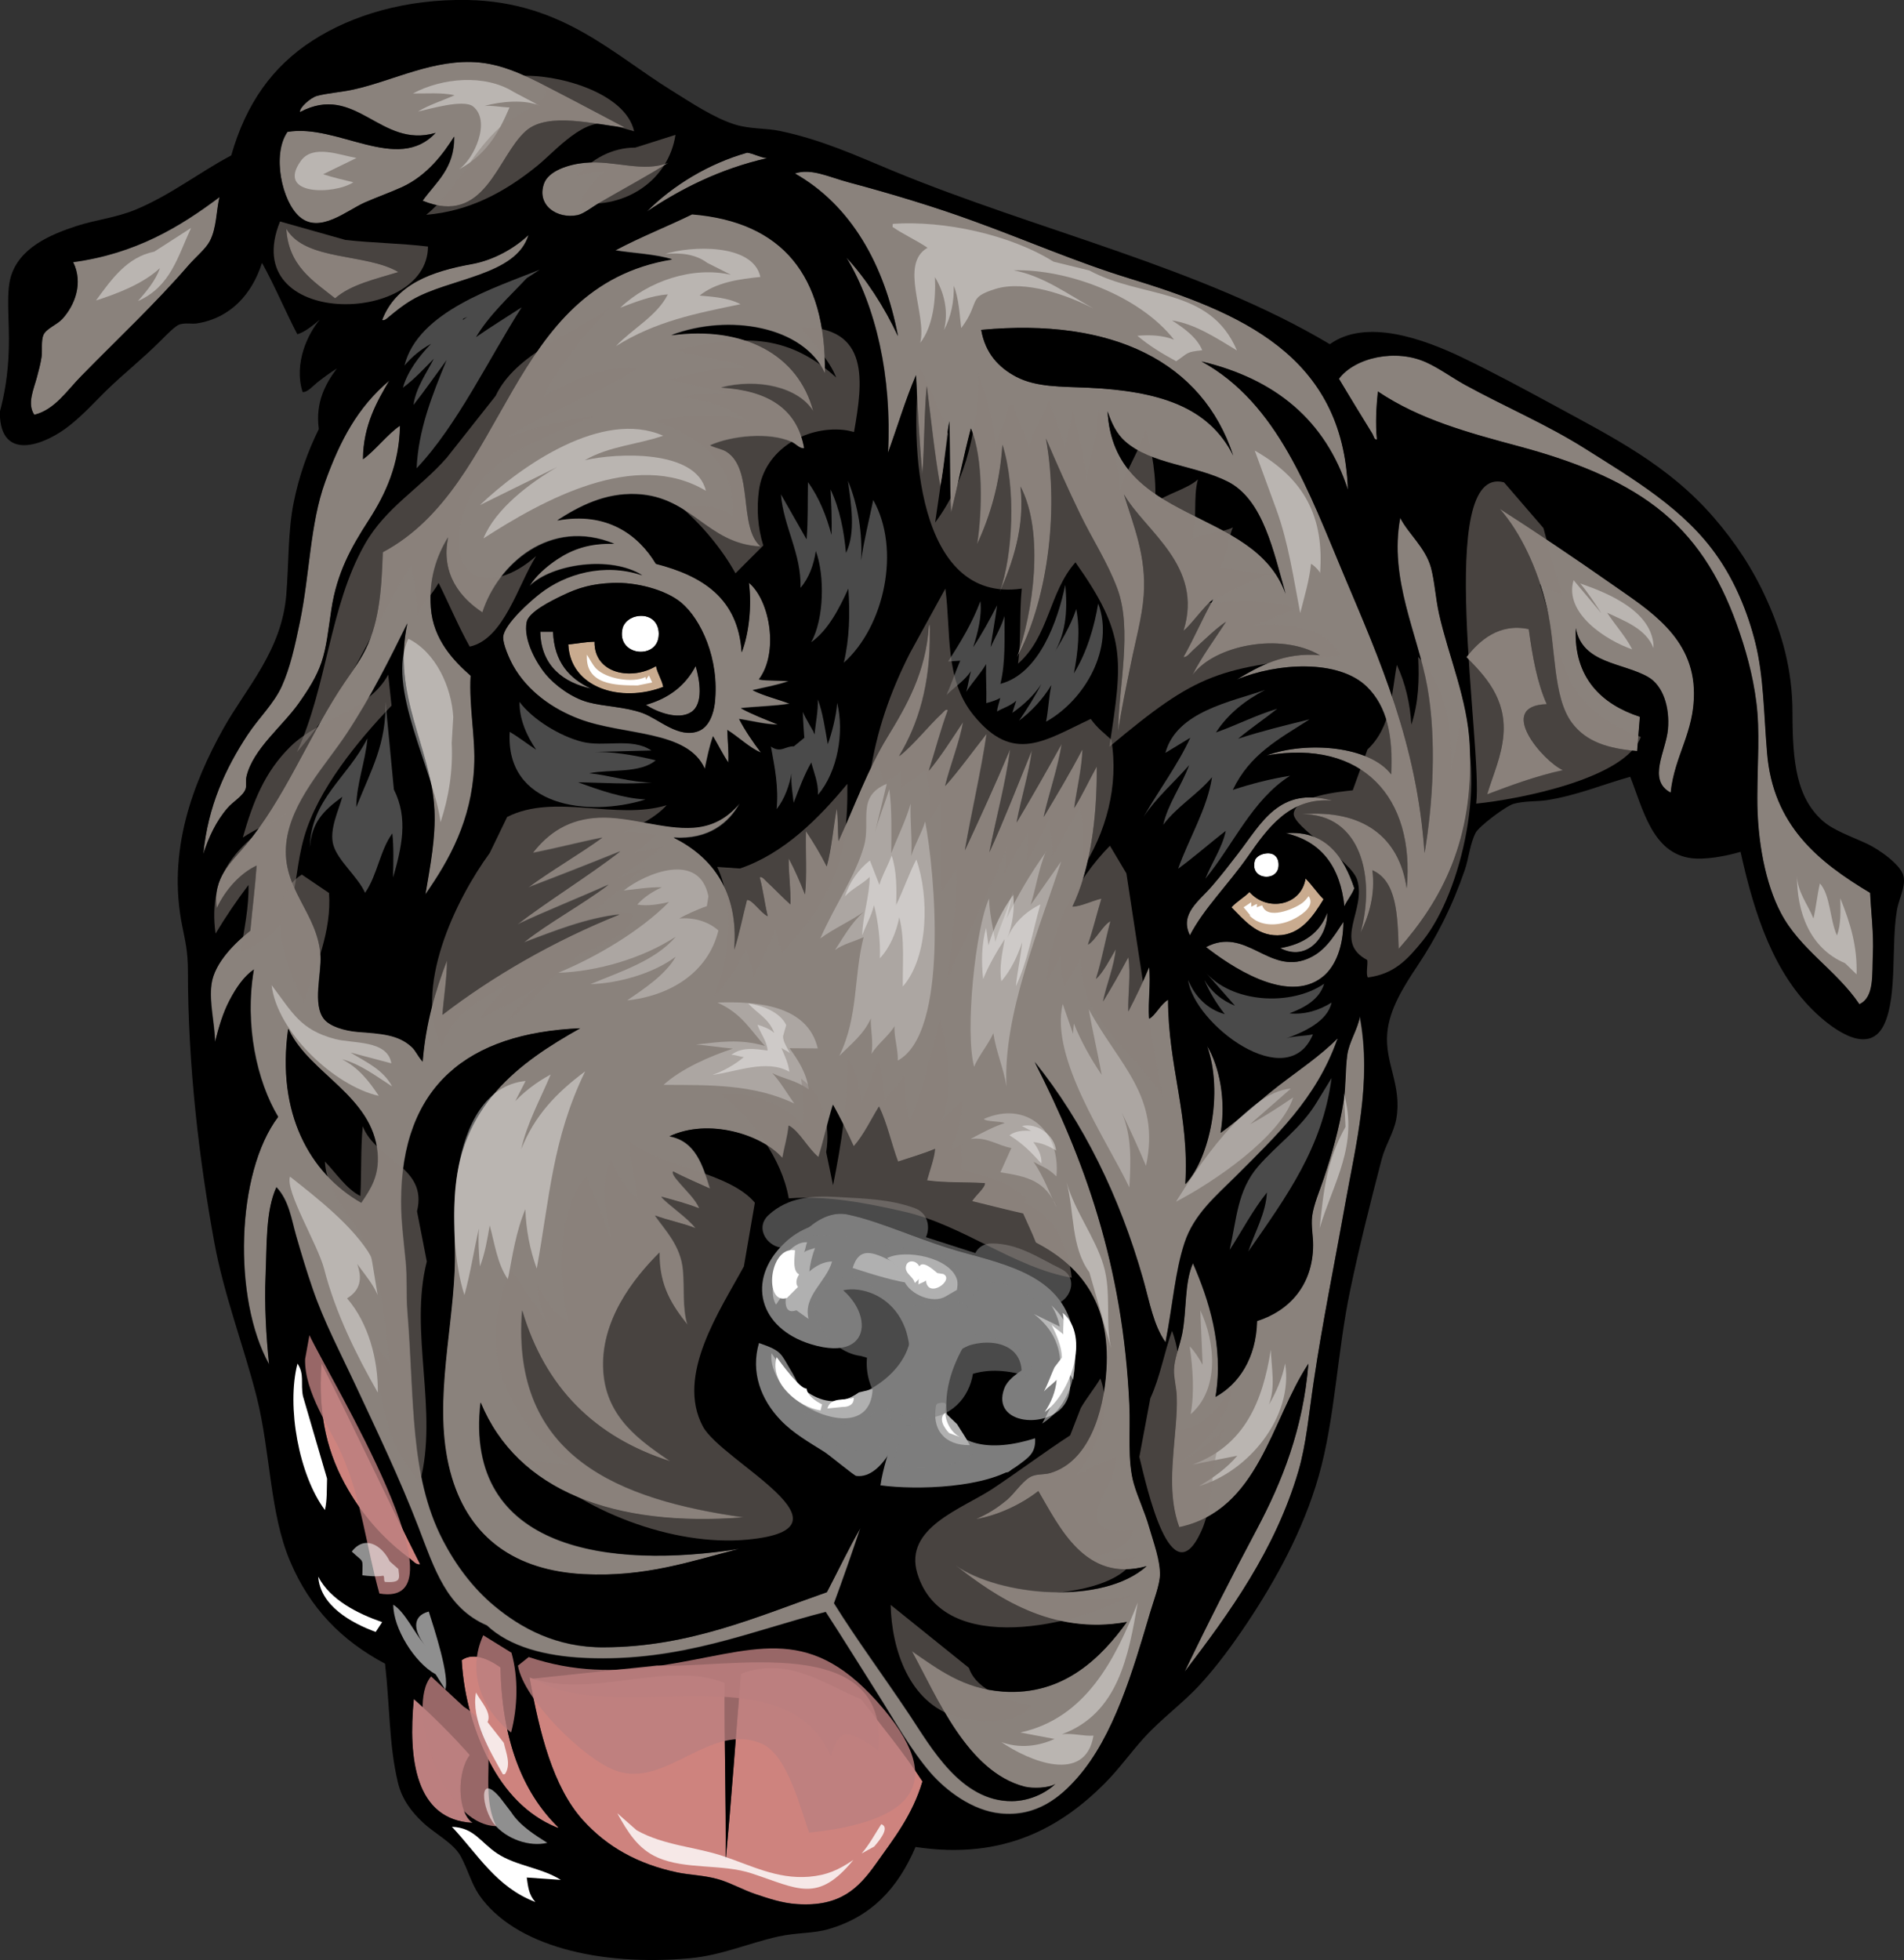 <?xml version="1.0" encoding="utf-8"?>
<!-- Generator: Adobe Illustrator 23.0.3, SVG Export Plug-In . SVG Version: 6.00 Build 0)  -->
<svg version="1.1" id="Layer_2" xmlns="http://www.w3.org/2000/svg" xmlns:xlink="http://www.w3.org/1999/xlink" x="0px" y="0px"
	 viewBox="0 0 971.6 1000" style="enable-background:new 0 0 971.6 1000;" xml:space="preserve">
<rect x="0" y="0" width="971.6" height="1000" fill="#333333" stroke="none"/>
<style type="text/css">
	.st0{fill:#CE837E;}
	.st1{fill:#8A827C;}
	.st2{fill:#BC7F7F;}
	.st3{fill:#C9AB8F;}
	.st4{fill:#FFFFFF;}
	.st5{fill:#7D7D7D;}
	.st6{fill:#B0B0B0;}
	.st7{opacity:0.45;fill:#FFFFFF;}
	.st8{opacity:0.59;fill:#7D7D7D;}
	.st9{opacity:0.81;fill:#BC7F7F;}
	.st10{opacity:0.81;fill:#FFFFFF;}
	.st11{opacity:0.56;fill:#FFFFFF;}
	.st12{opacity:0.29;fill:#FFFFFF;}
	.st13{opacity:0.41;fill:#FFFFFF;}
	.st14{opacity:0.52;fill:#8A827C;}
</style>
<g>
	<path class="st0" d="M235.6,847c1.1,19.4,6.7,37.6,14.3,52.1c7.6,14.5,18.7,26.9,34.1,33.2c0.5,0,0.7,0.7,0.9,0
		c-18.7-18.3-28.8-45.3-29.5-81.6C250.9,847.5,242.2,842.3,235.6,847z"/>
	<path class="st0" d="M378.1,853.9c-2.7,31.6-4.8,63.7-7.8,95c0.3-30.6-0.8-59.8-0.5-90.4c-29.4-11.8-68.8,8.6-99.6-2.8
		c5.1,28.4,12,55.9,27.2,72.8c12.3,13.7,28,22.5,48,26.7c6.4,1.4,14,1.4,21.7,3.7c6.3,1.9,12,5.2,18.4,7.4
		c6.6,2.2,13.5,4.6,21.2,5.1c22.1,1.5,31.5-8.2,40.1-20.3c9.3-13.1,18.9-25.1,24-42.4c-9.6-14.8-20.7-28.1-31.3-42
		C421.8,859.9,402.1,844.4,378.1,853.9z"/>
	<path class="st1" d="M282.2,322.3c-2.2,0-4.3,0-6.5,0c0.3,17.7,12.3,26.1,25.8,29C290.5,346.2,282.8,337.8,282.2,322.3z"/>
	<path class="st2" d="M239.7,895.4c-9-10.1-18.5-19.6-28.6-28.6c-2.9,30.6,0.8,61.7,30,63.2C233.2,924.6,233.1,903.9,239.7,895.4z"
		/>
	<path class="st3" d="M303.4,327.4c-4.8,0.1-8.9,0.9-13.4,1.4c1,22.1,26.8,30.1,48.4,21.7c-0.8-4-2.9-6.6-3.7-10.6
		C322.5,347.3,303.1,343.9,303.4,327.4z"/>
	<path class="st4" d="M336.1,324.6c0.7-7.3-4.6-11.6-11.5-10.1c-4.4,1-6.5,4.1-6.9,6C314.3,334.5,335,336.8,336.1,324.6z"/>
	<path class="st0" d="M214.4,798.1c-17-33.8-33.1-68.7-50.3-102.4c-2.1,27,3.4,46.8,13.4,64.1c8.3,14.4,19.2,26.3,31.8,35.5
		C210.7,796.3,212.3,798.5,214.4,798.1z"/>
	<path class="st1" d="M352.7,363.3c6.4-4.2,4.4-16.2,2.3-23.5c-5.2,9.9-13.6,16.5-25.4,19.8C334.9,363.2,346.1,367.7,352.7,363.3z"
		/>
	<path class="st1" d="M391.4,80.7c-3.9-0.4-6.4-2.2-10.1-2.8c-19.7,5.5-37.8,16.6-51.2,30C347.9,96.2,367.4,86.2,391.4,80.7z"/>
	<path class="st1" d="M125.4,402.5c0.6-1.7-0.2-3.9,0.5-6.5c3.4-13.9,18.4-25.6,26.7-37.3c4.8-6.8,9.1-13.4,11.5-20.7
		c2.7-8,3.5-16.7,5.1-27.2c2.8-18.5,10.1-31.6,18.9-45.2c9.1-13.9,15.8-29,16.1-48.4c-6,3.9-13.1,13-18.9,17.1
		c0-17.5,7.5-30,13.4-40.1c-16.3,13.7-25.1,30.6-32.7,51.6c-7.8,21.5-7.8,46.7-12.9,71.5c-2.6,12.6-5,23.4-9.2,32.7
		c-4.1,9.1-11.7,16.1-17.5,24.9c-11.2,16.9-20.3,36.3-22.6,60.9c2.7-8.4,6.6-16.7,12.4-23.5C118.7,409.3,124.2,406.1,125.4,402.5z"
		/>
	<path class="st1" d="M298.3,83c-8.3,0.8-18.5,4.1-20.7,10.6c-3.9,11.1,6.6,18.2,17.1,16.1c3.2-0.6,7.8-4.3,11.5-6.5
		c12.1-7,24-13.4,35-20.3C328.1,88.3,313.6,81.6,298.3,83z"/>
	<path class="st1" d="M31.8,162.8c-2.9,3.1-8.3,4.9-9.7,8.3c-1.2,3-0.4,7.6-0.9,11.1c-0.5,3.4-1.5,7.1-2.3,10.1
		c-1.7,6.5-5.2,13.6-1.4,19.4c10.5-2.6,16.6-12.3,24-19.8c18.3-18.7,37.6-36.7,54.9-56.7c3.7-4.2,8.6-8.2,10.6-12
		c3.7-6.8,3.4-15.8,5.1-22.6c-20.5,15.4-43,28.9-74.7,33.2C42.6,144.5,38.2,155.8,31.8,162.8z"/>
	<path class="st5" d="M400.2,702.7c-4.4,0.3-8.5,1-13.4,0.9c6.4,9.6,17.4,20.3,33.7,19.8c10.3-0.3,20.4-5.6,25.8-11.1
		C431.1,722.9,407.7,714.6,400.2,702.7z"/>
	<path class="st1" d="M146.1,116.7c1.1,19,13.7,26.6,24.9,35.5c8.1-7.1,20.6-9.8,32.3-13.4C186.7,129,155.9,133.4,146.1,116.7z"/>
	<path class="st1" d="M195,163.2c1.2,0.5,2.5-0.8,3.2-1.4c4.1-3.4,7.2-6,12-8.8c19-11.2,53.2-12.3,59.5-33.2
		c-7.1,6.8-17.8,12.8-28.6,14.8C219.9,138.4,202,145,195,163.2z"/>
	<path class="st1" d="M153.1,110.7c10.3,8.8,24.1-3.3,33.2-7.4c6.2-2.8,12.7-5,18.9-7.8c13.4-6.1,21.6-17.7,26.7-25.8
		c0.1,16.4-9.4,23.2-16.1,32.7c31.9,13.2,37.9-22.3,52.6-35.5c11.2-10.1,35.4-3.4,50.7-1.8c-10.7-5.6-22.6-12-35-18.4
		c-11.9-6.2-25-13.4-39.2-14.8c-23.1-2.2-44,9.3-64.5,13.8c-6.5,1.4-13.1,1.8-18.4,3.2c-3.5,0.9-9.3,6.2-8.8,8.3
		c28.6-15.2,40.9,18.9,69.2,10.6c-19.5,20.9-49.9-4.8-75.6-0.5C138.7,78.8,143.8,102.9,153.1,110.7z"/>
	<path class="st1" d="M680,408.5c-27.4-7.5-36.3,11.6-48.4,27.2c-4.4,5.7-8.1,10.6-12.9,16.1c-6.8,7.9-16.9,14.3-11.5,25.4
		c7.1-13.7,19.5-25.8,29.5-40.1C646.6,423,657.9,406.5,680,408.5z"/>
	<path class="st1" d="M691.1,453.2c-5.3-15.5-14.2-29.8-35-28.1c18.2,4.2,27.8,17.1,30,37.3C687.5,459.1,689.8,456.7,691.1,453.2z"
		/>
	<path class="st1" d="M687.4,538.5c-1.1,7.7-0.7,15.4-1.8,23.1c-2.3,14.7-6.1,27.4-10.1,39.6c-2.2,6.6-5.2,13.3-6,19.4
		c-0.6,5,0.5,10,0.5,14.8c-0.1,20.4-12.1,33.5-28.6,38.7c-0.5,19.2-9.5,32.3-21.2,38.7c4.4-26.1-3.6-50-11.5-68.2
		c-4.5,10.3-3.1,23.5-5.5,36c-1.2,6.3-4,12.6-4.2,18.4c-0.1,4.3,1.2,8.8,1.4,13.4c0.2,4.7-0.1,10-0.5,14.8
		c-1.5,19.1-4,36.2,1.8,52.1c40.7-8.8,46.8-54.6,65.9-83.4c-2.7,33.4-13.4,60.2-26.3,84.4c-12.9,24.3-25.1,48.4-36.9,72.8
		c23-30,46.3-62.2,58.1-102.4c4.1-13.8,5.4-29.2,7.8-45.6c4.6-30.6,10.7-60.5,16.1-90.8c5.4-30.3,13.7-62.2,7.4-95.4
		C692.8,525.3,688.4,531.6,687.4,538.5z"/>
	<path class="st1" d="M734.4,313.1c-1.8-8.2-2.2-16.4-4.1-23.5c-2.8-10.3-11.7-17.4-15.7-25.4c-5.9,31.2,9.1,59.7,13.8,86.2
		c4.8,26.8,2.9,59.6-1.4,84.8c-3.9-55.8-22.8-98.4-41-141.5c-17.9-42.5-33.8-88-72.8-109.3c37.8,9,63.3,30.1,74.7,65.5
		c-2.3-68.9-55.2-90.6-111.6-107.9c-26.9-8.3-52.5-19.5-80.2-29.5c-19.2-7-41-13.6-62.7-19.4c-10.5-2.8-19.3-7.4-27.7-4.6
		c28.6,16.2,45.7,46.5,52.6,83c-6.9-14.9-16.5-29.6-26.3-40.1c15,24.9,23.3,60.7,21.2,99.6c4.8-13.2,8.9-27.1,14.3-39.6
		c0.8,17.2,1.8,34.2,3.2,50.7c1.2-14.6,0.9-30.7,2.3-45.2c2.2,17.2,4,34.8,6.9,51.2c2.2-10.4,2.7-22.5,4.6-33.2
		c0.5,15.3,0.1,31.6,0.9,46.6c3.5-14.2,6.4-28.9,10.1-42.9c6.3,14.8,5.9,41.9,3.2,59c6.7-14.5,11.6-30.8,12.9-50.7
		c7,21.6,5.4,56.3-1.4,75.2c6.5-14.6,13-33.4,10.6-53.9c12.5,23.7,6.2,65-1.8,87.1c14.8-26.9,21.9-72.8,14.8-111.6
		c5.5,12.9,11.2,25.7,17.5,38.7c6,12.4,14,24.6,18.9,37.8c7.9,21.3,0.4,51.2,0.5,72.8c1.5-11.1,4.1-22.7,6.5-34.6
		c2.3-11.4,5.7-23.5,6.5-34.6c1.4-20-5.2-35.6-10.1-51.6c10.9,18.9,40.8,36.5,30.4,69.6c3.7-2.8,10.6-12.7,15.2-16.1
		c-5.4,9.5-9.8,20-15.2,29.5c1.7,0.3,3.4-2.2,5.1-3.7c5.4-4.9,11.7-11.1,16.6-14.3c-5.7,8.8-12.8,18.5-17.1,27.2
		c11.2-15.4,45-21.9,65-10.1c-18.2-1.7-31.2,5.7-42.4,12.4c20.5-8.6,51.9-10.5,66.4,3.7c10.3,10.1,13.4,25.1,12.4,44.7
		c-11-14.4-42.8-17.1-63.6-9.7c49-8.4,75.8,21.5,71.5,67.8c-3.8-26.3-22.4-40.3-53.5-37.8c30.3-0.2,37.6,32.4,30,60.4
		c4.1-8.3,7.6-19.3,6-31.8c12.4,5.4,12.8,22.8,13.4,40.1c21.8-24.7,38.6-55.5,36.4-103.7C749,356.7,739.3,335,734.4,313.1z
		 M518.7,192.3c-9-4.7-15.9-11.9-18-24c67-6.3,112.8,16.2,128.6,64.1c-12.6-25-38-32.9-74.2-34.6
		C541.5,197.2,528.9,197.6,518.7,192.3z M565.2,209.8c2,6.1,4.6,11.5,8.8,15.2c13.3,11.9,35.9,12.2,52.6,20.7
		c18.1,9.3,23.3,35.9,29.5,57.2C639.9,257.8,568.4,268,565.2,209.8z"/>
	<path class="st1" d="M615.5,483.2c11.4,8.9,41.2,29.8,59.5,15.2c7-5.6,10.6-16.3,10.6-28.1c-5.5,8.4-9.8,15.4-18.4,18.9
		C647.4,497.3,635.8,472.5,615.5,483.2z"/>
	<path class="st1" d="M823,298.3c-20.1-14.1-40.2-27.5-57.6-38.7c10.5,12,19.1,30,24,50.3c4.8,20.2,2.8,45.6,12.9,59
		c7.3,9.6,18.4,13,33.2,14.3c0.4-5.9,0.9-11.7,1.4-17.5c-19.4-6.3-33.9-19.9-32.7-45.2c3.3,18.2,24,17.5,36.9,24.9
		c7.7,4.4,11.1,15.5,10.1,26.7c-1,11-10.7,25.8,1.4,32.3c2.1-19.1,12-30.5,12-50.7C864.4,325,841.2,311.2,823,298.3z"/>
	<path class="st1" d="M789.3,359.2c-4.9-10.9-7.3-24.3-9.2-38.3c-15.2-3.2-25.2,5.9-31.8,14.3c9.3,9.4,20.4,21,18.9,39.6
		c-0.9,11.1-5.4,20.7-8.3,30.4c12.4-4.7,24.8-9.3,38.7-12.4C787.3,388.3,763.1,360,789.3,359.2z"/>
	<path class="st1" d="M901.8,384.1c-1.7-20.3-1.6-39-6-56.2c-3.9-15.6-10.3-30.8-18.9-43.3c-17-24.8-43.9-40.4-68.2-55.8
		c-19.3-12.2-41-21.4-60.9-32.3c-6.7-3.7-13.1-8.4-19.8-11.5c-15.6-7.2-36.5-2.6-44.7,8.3c5.3,9,11.7,19.4,17.1,28.1
		c0.6,1,1,3.4,2.3,2.8c-0.8-8.1-0.3-16.7,0.5-24.4c21.4,14.4,46.3,21.1,72.4,28.1c26.4,7.1,50.7,16.4,69.6,30.9
		c19.8,15.1,32.2,35,41,59.5c4.6,12.6,8.3,25.8,10.1,40.1c1.9,14.9,0.5,30.3,0.5,48.4c-0.1,22.7,4.3,44.4,12,59
		c9.8,18.7,28.3,29.1,40.1,46.6c7.8-3.5,6.4-15.4,6.9-25.4c0.5-10.8-1.1-22.3-1.4-31.4C927.9,439.8,904.8,421.1,901.8,384.1z"/>
	<path class="st1" d="M677.3,465.7c-3.7,10.2-11.9,16-24,18C666.9,490.9,677.5,477.9,677.3,465.7z"/>
	<path class="st1" d="M594.7,684.7c3.7-19,4.9-36.2,9.7-50.7c4.8-14.6,16-23.9,26.3-34.1c20.4-20.4,40.9-39.4,51.6-69.6
		c0.3,0,0.5-0.4,0-0.5c-8.8,8.9-19.8,16.2-30,24c-10.4,8-19.7,16.9-29.5,24c2.9-16.5-0.6-33.9-6.9-44.3c8.5,24,1.2,57.7-11.1,70.5
		c2.2-34.7-8.7-60.1-8.8-94.1c-3.9,2.3-6.6,8.2-9.7,9.7c-0.6-9.1,1-18.3,0-26.3c-3.2,7.8-6.8,15.3-10.6,22.6
		c-0.2-9.1,1.4-18.9,0-27.7c-4.1,7.7-8.4,15.3-12.9,22.6c1.8-8.9,5.8-18.2,6.5-26.7c-3,5.2-6.7,12.1-10.1,15.2
		c2.9-9.3,4.8-19.8,7.4-29.5c-3.8,1.9-7.9,10-11.5,12c2.6-7.5,4.6-15.7,6.9-23.5c-4.8,1.2-10.4,4-14.8,4.1
		c9.1-18.6,12.7-45.1,12.4-71.5c-3.9,7-7.4,14.5-11.5,21.2c1.3-9.7,4-20.6,4.2-30c-6.3,11.9-13.1,23.2-19.8,34.6
		c2.8-12.4,7.4-25.4,9.2-37.3c-7.5,13.5-15.2,26.9-23,40.1c2.3-12.3,6.4-25.2,7.8-36.9c-7.1,17.5-14,35.2-21.7,52.1
		c3.4-17.3,8.4-35.5,10.6-52.6c-7.3,17.6-15.2,34.6-23.1,51.6c3.4-19.8,8.3-40.6,11.1-59.5c-6.9,8.8-14.5,19.3-21.2,26.7
		c2.7-10.9,7.4-22.4,9.2-32.7c-5.5,8.3-11.9,18.3-17.5,24.9c3.3-10.3,6-21,9.7-30.9c-0.9-1-2.2,0.8-2.8,1.4
		c-7.6,7-15.1,16.8-22.1,22.1c9.9-16.5,16.1-36.8,15.7-63.6c0.1-1,0-5.3-0.5-2.8c-1.5,23.5-11.3,40.5-21.2,56.7
		c-10,16.4-16.3,34.3-24.9,53c-0.4-5.4-0.1-11.5-0.9-16.6c-1.8,9.7-2.5,20.5-5.1,29.5c-3.2-6.3-6.8-12.3-10.6-18
		c-0.3,10.6,0.6,22.4-0.5,32.3c-2.5-6.4-5.2-12.6-8.3-18.4c-0.1,8.2,1.1,15.2,0.9,23.5c-3.8-3.4-8.3-8.2-12-11.5
		c-1.1-1-2.6-3.1-3.7-2.3c1.8,6.2,2.6,13.4,4.1,19.8c-3.6-1.6-8-8.7-10.6-8.3c-2.2,8.4-3.9,17.4-6.5,25.4
		c2.4-30-11.5-47.5-30.9-57.2c18,1.2,28.3-7.7,33.7-17.5c-5.7,6.8-12.8,11.7-23.5,12.4c-15.3,1.1-32.6-5.8-48.4-5.1
		c-15.3,0.7-25.6,7.6-33.7,18c12.1-2.4,23.5-5.4,35.5-7.8c-12.2,8.8-25.7,16.4-37.8,25.4c15.8-6,31.5-12.2,47-18.4
		c-16.7,12.9-36.6,25.2-52.6,37.3c15.2-7.1,31.2-13.4,46.6-20.3c-13.7,10.3-30.9,19.5-43.3,29.5c15.1-5.6,31.6-12.4,48.9-14.3
		c-33.4,13.4-64.7,31.5-90.4,51.2c0.7-8.9,2.4-19.4,2.3-27.7c-5.9,15.4-10.9,31.9-12.4,51.6c-2.8-3.2-3.4-5.4-5.5-7.4
		c-6.9-6.6-15.9-6.9-27.7-7.8c-6.7-0.5-14.1-2.8-17.1-6.5c-6-7.3-1.3-23.1-1.8-32.3c-1.4-22-19.9-34-17.5-57.2
		c2.2-21.3,20-39.7,30.9-56.2c12.6-19.1,21.9-38,30.9-56.2c-8,36.7,12.3,63.7,13.8,95c0.7,14.4-2.1,28.4-4.6,43.3
		c12.3-17.6,23.5-37.7,24.9-65c0.8-14.9-2.7-30.5-1.8-46.6c-8.7-7.7-19.1-18.5-20.3-34.6c-1.1-14.5,2.8-26.3,8.8-36
		c-3.9,18.9,6.6,31.1,17.5,38.3c7.8-24.3,34.4-48.5,67.3-35c-12.7-0.4-21.6,2.9-29,7.8c-5.9,3.9-11.3,8.8-14.3,13.8
		c11.5-11.3,41.5-15.7,57.6-5.5c-19.5-6.7-39.4-0.7-52.1,9.2c-4.7,3.7-18.3,15.6-18.9,22.1c-0.3,3.7,3.4,11.8,5.1,14.8
		c7.2,12.9,19.9,22,33.7,27.2c22.6,8.6,55.4,5.5,64.1,25.4c1.2-5.7,2.3-11.5,4.2-16.6c2.7,4.4,5,9.2,7.8,13.4c0.3-6-0.4-11-0.5-16.6
		c5.7,3.6,11.6,9.3,17.1,11.5c-3.9-5.1-8.6-12-11.1-17.1c6.3,0.9,14,2.9,19.8,2.8c-6.5-2.6-13-5.1-18.9-8.3c8.1-0.9,17.1-1,24.9-2.3
		c-6.2-2.4-13.2-4-18.9-6.9c6.3-1.4,12.7-2.6,18.4-4.6c-4.9-0.5-10.7-0.1-15.2-0.9c10.2-13.4,5.9-40.2-5.1-49.3
		c1.6,12,0,26-3.7,35.5c-1.8-27.8-20.2-39.1-43.8-45.2c-8.8-14.8-24.9-26.8-50.3-22.1c11-7.1,24.2-14.1,40.6-13.4
		c28.2,1.3,35.8,25.4,63.2,26.7c-11.6-9.8-3.3-39.4-17.5-48.4c-2.2-1.4-5-1.8-8.3-3.2c10.9-4.9,30.1-6.9,41.5-1.8
		c2.4,1.1,4.3,3.7,6.5,3.2c-3.7-20.7-19.4-29.5-42.4-30.9c18.8-4.9,39.6-0.1,47,12c-7.6-28.8-35.5-43.7-72.4-38.7
		c29.6-11.2,67.5-4.4,78.4,19.4c0.6-50.2-21.9-77.3-67.8-81.1c-12.9,6.3-26.7,11.7-39.2,18.4c9.6,1.6,20.5,1.9,29,4.6
		c-85,14-83,114.9-147.5,149.4c-0.7,20.7-2.1,37.7-10.1,52.1c-3.7,6.6-8.4,12.6-12.4,18.9c-16.3,25.5-28.1,54.9-47,77.9
		c-7.7,9.3-17.5,17-15.2,32.7c4.3-9.4,12-17.8,20.3-21.7c-0.8,11.4-2.2,22.1-3.2,33.2c-7.3,5.7-18.3,16.2-19.8,27.2
		c-1.3,9.4,1.6,19.4,1.8,29.5c1.8-7.4,4.1-15,7.4-21.2c3.4-6.4,7.4-12.3,12.4-15.7c-4.8,28.2,1.5,57,12.4,75.2
		c-21.6,28.5-23.2,93.1-4.6,126.3c-1.6-14.2-2.5-30.8-1.8-45.2c0.7-16.2,0-33.2,5.5-45.2c6.5,6.8,7.7,16.6,10.1,24.9
		c2.6,9,5.3,18,8.3,26.7c5.8,17,14.1,32.7,21.7,48.9c11.3,24.2,22.6,47.7,32.3,72.8c8.3,21.6,14.4,41.4,35,50.3
		c11.6,10.9,29.7,15.7,50.3,16.6c48.7,2.1,85-14,122.6-23.5c8.8,13.5,17.4,27.5,26.3,41.5c8.7,13.7,17,28.8,27.2,40.6
		c7.9,9.1,21.3,19.3,35.5,20.7c18.8,1.9,30.9-8.5,39.6-18.4c18.4-21,28.1-54.3,36.9-83.9c1.9-6.4,4.9-14.2,5.1-19.4
		c0.2-7.4-3.2-16.6-5.5-24.4c-2.3-7.8-5.7-14.9-7.8-22.1c-3.5-11.8-1.7-26.8-2.3-40.1c-3.2-71.7-23.3-126-48.4-175.2
		c24.8,30.9,43.3,68.4,55.3,110.7C586.7,664.6,588.5,675.8,594.7,684.7z M347.6,307.5c9.8,8.3,19.6,28.5,17.1,51.2
		c-0.6,5-2.7,12.1-8.3,14.3c-10.1,3.9-20.3-6.2-28.6-9.2c-9.2-3.3-19.2-3.3-27.7-5.5c-8.6-2.3-17.2-8.9-21.7-14.3
		c-4.2-5-11.6-17.3-9.7-26.7c1.1-5.2,12.8-10.9,18-13.4c8.4-4.1,15.4-6,25.8-6.5C324.4,296.9,339.6,300.8,347.6,307.5z M184.4,613.7
		c-26.3-15-43.3-45.8-37.3-88.5c0.4-0.1,0.4,0.2,0.5,0.5c10.7,22.3,42.6,33.6,45.2,62.7C193.7,600,189.1,606.8,184.4,613.7z
		 M528.4,634c22.2,11.6,38.1,30.3,36,65c-1.4,22.5-9.3,46.9-28.6,52.6c-2.9,0.8-5.8,0.4-8.8,1.4c-4.7,1.5-9.3,9.1-13.4,12.4
		c-5.3,4.3-9.9,7.1-15.7,9.7c11.6-1.9,23.4-7.7,31.8-14.3c10.8,18.1,23.9,47.1,55.3,38.3c-22.2,20-74.6,15.6-97.7-0.5
		c20.3,15.8,49,36.1,87.6,29c-12.8,17.7-32.1,37.7-63.2,35.5c-20.3-1.5-33.1-11.5-46.6-20.7c12.9,23.3,28.3,61.6,57.6,69.2
		c4.1,1.1,12.4,0.8,15.7-1.4c-4.5,4.3-12.7,8.7-22.1,8.8c-26,0.2-41.3-27.6-52.1-43.8c-13.6-20.3-27.3-38.8-38.7-57.2
		c4.6-12.6,9.1-25.4,13.4-38.3c-6,10.6-11.3,21.9-17.1,32.7c-35.2,12.3-70.1,28-113.9,28.1c-24.1,0.1-42.1-9.8-55.8-21.2
		c-10.8-9-19.6-20.7-26.3-33.7c-17-32.9-14.3-72.1-18-116.6c-0.7-8.4,0-17.1-0.9-25.8c-1-10.2-2.3-20-2.3-30
		c0-59.4,34.3-86.1,91.3-88.5c-30.8,17.3-61.9,39.3-64.1,86.7c-0.6,12.6,0.5,24.5,0,36.9c-1.5,34.6-11.5,71.9-1.4,105.6
		c9.3,31.1,32.5,47.5,67.3,49.3c31.6,1.6,54.6-6.6,79.3-12.9c-65.4,10.3-140.6,1.1-131.9-74.7c18.7,45.1,68.2,63.8,134.2,58.6
		c-63.3-9-118.7-30.6-113-105.6c11.6,39.3,37.1,64.7,75.6,77c-14.4-10-32.4-21.7-34.1-45.6c-1.9-25.9,15.4-47.7,28.6-60.9
		c-0.3,17.3,6.8,27.3,14.3,36.9c-2.7-9.1-1.4-18.9-2.3-28.1c-1.1-12.3-9-20.1-14.3-27.7c6.6,2.4,14.3,3.8,20.7,6.5
		c-3.6-5.1-14.3-12.1-17.5-16.1c6.6,1.8,13.3,3.6,19.4,6c-1.6-4.5-7.3-9.7-11.1-14.3c-1.2-1.4-2.8-3.4-2.3-4.6
		c6,3.2,12.6,5.8,18.9,8.8c-3.7-12.1-7.4-24.3-20.7-26.7c19.7-9.4,46.9-1.1,57.6,11.1c1-5.6,2.6-10.6,3.2-16.6
		c5.6,3,9.6,11.6,15.2,16.1c2.7-8.7,4.7-18.1,7.4-26.7c3.8,6.8,7.3,13.9,10.6,21.2c5.2-5.9,8.7-13.5,12.9-20.3
		c4.1,8.5,6.3,18.9,9.7,28.1c6.4-2.1,12.9-4,18.9-6.5c-0.3,4.6-2.7,11.1-4.1,16.1c9,1.3,19.8,0.8,29.5,1.4c0.5,2.1-4.7,6.3-6.5,9.2
		c8.6,2.2,17.2,4.3,25.8,6.5C524,624.2,526.3,628.9,528.4,634z"/>
	<path class="st5" d="M485.5,729.9c-1,17.6,12.5,24.1,29,21.2c2.1-1.3,4.1-4,6.5-6c2.2-1.9,6.3-3.5,5.5-5.5
		C512.5,746.7,490,742.9,485.5,729.9z"/>
	<path class="st5" d="M432.9,619.7c-16.9-3.7-29.8,17.4-36.9,24.9c10.7-4.2,19.1-8.4,30.4-8.3c18.7,0.1,29.5,12.2,33.2,26.3
		c2.4,8.9,4.1,19,10.6,24.9c14.8,13.5,29.5-11.5,49.8-8.8c13.7,1.8,20.8,13.5,27.7,25.4c0.8-6,1.4-11.2,0.9-18
		c-2.4-31.5-27.4-39.1-55.3-46.6C470.4,633.4,451.2,623.6,432.9,619.7z"/>
	<path class="st4" d="M652.4,442.2c0.5-4.9-2.5-7.9-7.8-6.5c-2.1,0.6-3.7,1.9-4.2,3.2C637.4,448.8,651.6,450.1,652.4,442.2z"/>
	<path class="st3" d="M628.4,462.9c6.4,6.3,12.7,14.4,23.5,14.3c11.9-0.1,18.3-10,23.5-18.4c-3.3-3.3-5.9-7.3-9.2-10.6
		c-2.1,13.9-19.5,17.2-28.6,6.9C634.8,458,631.1,460,628.4,462.9z"/>
	<path d="M629.3,232.4c-15.8-47.9-61.6-70.4-128.6-64.1c2.1,12,9,19.3,18,24c10.2,5.3,22.9,4.9,36.4,5.5
		C591.4,199.5,616.7,207.4,629.3,232.4z"/>
	<path d="M626.6,245.8c-16.7-8.5-39.3-8.8-52.6-20.7c-4.1-3.7-6.8-9.1-8.8-15.2c3.1,58.2,74.6,48,90.8,93.1
		C649.9,281.6,644.7,255,626.6,245.8z"/>
	<path d="M286.8,303.9c-5.2,2.5-16.9,8.2-18,13.4c-1.9,9.4,5.5,21.7,9.7,26.7c4.5,5.4,13.1,12,21.7,14.3c8.4,2.3,18.5,2.2,27.7,5.5
		c8.3,3,18.5,13.2,28.6,9.2c5.6-2.2,7.7-9.3,8.3-14.3c2.5-22.7-7.2-42.9-17.1-51.2c-8-6.7-23.2-10.6-35-10.1
		C302.1,297.8,295.2,299.8,286.8,303.9z M275.7,322.3c2.2,0,4.3,0,6.5,0c0.6,15.5,8.4,23.9,19.4,29C288,348.4,276,340,275.7,322.3z
		 M355,339.8c2.1,7.3,4.1,19.3-2.3,23.5c-6.6,4.3-17.8-0.2-23.1-3.7C341.4,356.3,349.8,349.7,355,339.8z M290,328.8
		c4.5-0.4,8.5-1.3,13.4-1.4c-0.3,16.5,19.1,19.9,31.4,12.4c0.8,4,2.9,6.6,3.7,10.6C316.7,358.8,291,350.9,290,328.8z M317.7,320.5
		c0.5-1.9,2.5-5,6.9-6c6.9-1.5,12.2,2.9,11.5,10.1C335,336.8,314.3,334.5,317.7,320.5z"/>
	<path d="M147.5,525.6c0-0.3-0.1-0.5-0.5-0.5c-6,42.7,11,73.5,37.3,88.5c4.7-6.9,9.3-13.7,8.3-25.4
		C190.2,559.2,158.2,547.9,147.5,525.6z"/>
	<path d="M971.4,447.2c-1.1-6-12.9-14-18.4-16.6c-8.8-4.1-17.4-6.9-23.1-12c-13-11.8-15.2-29.1-15.2-54.9c0-22.6-5.7-41.1-12.9-57.2
		c-7.3-16.4-16.5-30-27.2-42.4c-23.5-27.1-51.5-40.9-82.1-57.6c-14.4-7.8-29.7-16.1-46.1-24c-20-9.6-49.2-20.2-67.8-6.9
		c-65.5-39.1-149.1-57.9-223.1-88.5c-18.8-7.8-36.1-15.8-57.6-20.3c-7.1-1.5-15.1-0.9-22.6-3.2c-10.9-3.3-23.2-11.6-32.7-17.5
		C312.4,27.4,286.8,1,238.8,0c-31.5-0.6-59,7.6-79.3,20.7c-20.6,13.3-34,32.3-41.5,58.6c-16.1,8.5-31,20.3-48.9,27.7
		c-9.9,4.1-20.5,5.2-30,8.3c-13.5,4.4-29.5,11.2-33.7,26.3c-2.4,8.9-0.5,22.5-0.9,36C4.2,191.1,2.1,202,0,209.8c0,1.1,0,2.2,0,3.2
		c1.6,22.8,24,13.3,35.5,4.1c7.3-5.8,13-12.2,18.4-17.5c9.2-9,18.3-16,28.1-25.8c3.2-3.2,7.6-7.7,9.7-8.3c3-0.9,6.3-0.1,8.8-0.5
		c17.1-2.7,28.1-14.9,33.2-30.9c6.5,11.7,11.8,24.5,18,36.4c3.6-0.8,8.2-4.7,11.5-7.4c-6,7-13.4,22.1-8.8,36.9
		c2.6,0.3,5.5-3.4,8.3-5.5c3.1-2.4,6.3-4.7,9.2-6.5c-5.7,7.6-11.1,17.3-9.2,30.9c-5.7,11.5-10.1,23.8-12.9,37.8
		c-2.9,14.6-2.4,30.7-3.7,46.6c-2.3,28.8-20.6,47.7-32.3,68.7c-15,27.1-28.8,61.9-20.7,101c1.4,7,2.8,12.4,2.8,22.6
		c0,47.8,5.7,96,13.4,137.9c5,27.5,15.1,53.2,21.7,79.3c7.1,28.3,6.6,59.3,17.1,83.9c10.1,23.8,26.2,40.3,48.4,52.1
		c2.5,22.5,2,41.5,6.5,60.4c2.1,9,7.2,15.4,12.9,20.7c6,5.7,15.6,10.3,19.4,17.5c3.8,7.4,5.3,13.6,9.2,19.4
		c18.1,26.1,61.5,36.4,107.4,32.3c16.3-1.5,29.7-7.6,45.2-11.1c9.6-2.1,17.8-1.5,25.4-3.7c22.1-6.3,35.7-20.9,44.7-42
		c45.7,7,75-10.9,96.4-32.3c7.5-7.5,13.2-15.7,20.3-23.5c8.8-9.7,19.5-17.3,28.6-27.2c8.6-9.4,16.4-20,24-31.4
		c14.2-21.3,28.4-46.8,36.4-74.7c8.4-29.5,9.4-63,16.1-95c4.7-22.5,10.3-44.6,16.1-66.9c1.9-7.1,6.1-13.4,7.4-20.3
		c3.1-17.1-5.9-28.5-4.6-43.8c1-12.3,8.6-24.2,15.2-34.1c10.2-15.3,17.9-30.5,24.4-49.3c2-5.9,2.6-13.2,5.5-18.9
		c1.6-3.2,15.3-13.6,19.4-14.8c5.5-1.5,11.5-1.1,16.6-1.8c15.6-2.4,28.6-8,42.9-12c6.5,16.5,11.3,38.8,30.9,41.5
		c7.5,1,17.9-1,25.4-3.2c7.2,32.7,17.2,62.4,38.7,82.5c8.9,8.3,27.6,22.3,35,4.6c6.2-14.6,3.2-39.7,6-56.7
		C968.7,459,972.5,452.9,971.4,447.2z M107,123.1c-2,3.8-6.9,7.8-10.6,12c-17.3,20-36.6,38-54.9,56.7c-7.4,7.5-13.5,17.2-24,19.8
		c-3.8-5.7-0.3-12.9,1.4-19.4c0.8-3,1.8-6.7,2.3-10.1c0.5-3.4-0.3-8.1,0.9-11.1c1.4-3.4,6.8-5.2,9.7-8.3c6.4-7,10.8-18.3,5.5-29
		c31.7-4.3,54.2-17.8,74.7-33.2C110.3,107.4,110.6,116.4,107,123.1z M381.3,77.9c3.7,0.6,6.3,2.3,10.1,2.8
		c-24,5.5-43.6,15.4-61.3,27.2C343.5,94.5,361.6,83.5,381.3,77.9z M341.2,83c-11,6.9-22.9,13.3-35,20.3c-3.7,2.1-8.3,5.8-11.5,6.5
		c-10.4,2.1-21-5.1-17.1-16.1c2.3-6.5,12.5-9.8,20.7-10.6C313.6,81.6,328.1,88.3,341.2,83z M146.6,67.3c25.7-4.4,56.2,21.4,75.6,0.5
		c-28.3,8.3-40.6-25.8-69.2-10.6c-0.5-2.1,5.3-7.4,8.8-8.3c5.3-1.4,11.9-1.8,18.4-3.2c20.5-4.5,41.4-16,64.5-13.8
		c14.2,1.4,27.2,8.6,39.2,14.8c12.4,6.4,24.3,12.8,35,18.4c-15.4-1.5-39.5-8.3-50.7,1.8c-14.7,13.2-20.6,48.7-52.6,35.5
		c6.8-9.5,16.3-16.3,16.1-32.7c-5.2,8.2-13.4,19.7-26.7,25.8c-6.2,2.8-12.7,5.1-18.9,7.8c-9.1,4-22.9,16.1-33.2,7.4
		C143.8,102.9,138.7,78.8,146.6,67.3z M269.7,119.9c-6.2,20.9-40.5,22-59.5,33.2c-4.7,2.8-7.8,5.4-12,8.8c-0.7,0.6-2.1,1.9-3.2,1.4
		c7-18.2,24.9-24.8,46.1-28.6C251.9,132.7,262.6,126.7,269.7,119.9z M171,152.2c-11.2-8.9-23.8-16.5-24.9-35.5
		c9.8,16.7,40.6,12.3,57.2,22.1C191.7,142.4,179.2,145.1,171,152.2z M126.3,374.9c5.8-8.8,13.4-15.8,17.5-24.9
		c4.2-9.4,6.6-20.2,9.2-32.7c5.1-24.7,5.1-49.9,12.9-71.5c7.6-21,16.5-37.9,32.7-51.6c-5.9,10.1-13.3,22.6-13.4,40.1
		c5.8-4,12.9-13.2,18.9-17.1c-0.4,19.5-7.1,34.5-16.1,48.4c-8.8,13.6-16.1,26.7-18.9,45.2c-1.6,10.5-2.4,19.2-5.1,27.2
		c-2.5,7.3-6.7,13.9-11.5,20.7c-8.3,11.8-23.4,23.4-26.7,37.3c-0.6,2.5,0.1,4.7-0.5,6.5c-1.2,3.6-6.7,6.7-9.2,9.7
		c-5.9,6.8-9.7,15.1-12.4,23.5C106.1,411.2,115.2,391.8,126.3,374.9z M177.5,759.8c-10-17.2-15.5-37.1-13.4-64.1
		c17.2,33.7,33.2,68.5,50.3,102.4c-2.1,0.4-3.7-1.8-5.1-2.8C196.7,786.1,185.8,774.2,177.5,759.8z M211.2,866.8
		c10.1,8.9,19.6,18.5,28.6,28.6c-6.6,8.6-6.5,29.2,1.4,34.6C212,928.5,208.2,897.4,211.2,866.8z M284,932.3
		c-15.4-6.3-26.5-18.7-34.1-33.2c-7.6-14.5-13.2-32.7-14.3-52.1c6.6-4.6,15.3,0.5,19.8,3.7c0.7,36.3,10.8,63.3,29.5,81.6
		C284.7,932.9,284.5,932.2,284,932.3z M446.8,951.2c-8.7,12.1-18,21.8-40.1,20.3c-7.7-0.5-14.6-2.9-21.2-5.1
		c-6.4-2.1-12.2-5.5-18.4-7.4c-7.7-2.3-15.3-2.3-21.7-3.7c-19.9-4.3-35.6-13-48-26.7c-15.2-16.9-22.1-44.5-27.2-72.8
		c30.8,11.4,70.2-9,99.6,2.8c-0.3,30.6,0.8,59.8,0.5,90.4c3-31.3,5.2-63.4,7.8-95c24.1-9.5,43.8,6,61.3,12.9
		c10.6,13.8,21.7,27.1,31.3,42C465.6,926.1,456.1,938.1,446.8,951.2z M576.3,717c0.6,13.3-1.1,28.3,2.3,40.1
		c2.1,7.2,5.6,14.3,7.8,22.1c2.3,7.9,5.7,17.1,5.5,24.4c-0.1,5.1-3.2,13-5.1,19.4c-8.7,29.6-18.5,62.9-36.9,83.9
		c-8.7,10-20.9,20.4-39.6,18.4c-14.2-1.5-27.6-11.6-35.5-20.7c-10.2-11.8-18.5-26.9-27.2-40.6c-8.9-14-17.5-28-26.3-41.5
		c-37.6,9.5-73.9,25.7-122.6,23.5c-20.5-0.9-38.7-5.7-50.3-16.6c-20.7-8.9-26.7-28.7-35-50.3c-9.7-25.1-21-48.6-32.3-72.8
		c-7.5-16.2-15.9-31.9-21.7-48.9c-3-8.7-5.7-17.7-8.3-26.7c-2.4-8.3-3.7-18.1-10.1-24.9c-5.5,12-4.8,28.9-5.5,45.2
		c-0.6,14.4,0.3,31,1.8,45.2c-18.6-33.2-17-97.8,4.6-126.3c-10.9-18.1-17.3-46.9-12.4-75.2c-5,3.4-9.1,9.3-12.4,15.7
		c-3.3,6.2-5.5,13.8-7.4,21.2c-0.3-10.1-3.1-20.1-1.8-29.5c1.5-11,12.5-21.5,19.8-27.2c1-11.1,2.4-21.8,3.2-33.2
		c-8.3,3.9-16,12.3-20.3,21.7c-2.3-15.8,7.6-23.4,15.2-32.7c19-23,30.7-52.4,47-77.9c4-6.3,8.7-12.3,12.4-18.9
		c8-14.4,9.5-31.4,10.1-52.1C260,247.3,258,146.3,343,132.4c-8.6-2.7-19.4-3-29-4.6c12.5-6.7,26.3-12.1,39.2-18.4
		c45.8,3.8,68.4,30.9,67.8,81.1c-10.8-23.8-48.8-30.6-78.4-19.4c36.9-5,64.8,9.9,72.4,38.7c-7.5-12.1-28.3-16.9-47-12
		c23.1,1.4,38.7,10.1,42.4,30.9c-2.2,0.5-4.1-2.2-6.5-3.2c-11.4-5-30.6-3.1-41.5,1.8c3.3,1.5,6.1,1.8,8.3,3.2
		c14.2,9,5.9,38.6,17.5,48.4c-27.3-1.3-34.9-25.4-63.2-26.7c-16.4-0.8-29.6,6.3-40.6,13.4c25.3-4.7,41.4,7.3,50.3,22.1
		c23.6,6.1,42,17.4,43.8,45.2c3.7-9.5,5.2-23.5,3.7-35.5c10.9,9.2,15.2,35.9,5.1,49.3c4.5,0.8,10.3,0.4,15.2,0.9
		c-5.7,2-12.2,3.2-18.4,4.6c5.7,2.9,12.7,4.5,18.9,6.9c-7.8,1.3-16.8,1.4-24.9,2.3c5.9,3.2,12.4,5.7,18.9,8.3
		c-5.9,0.2-13.5-1.9-19.8-2.8c2.5,5,7.1,11.9,11.1,17.1c-5.5-2.2-11.4-8-17.1-11.5c0.1,5.6,0.8,10.6,0.5,16.6
		c-2.9-4.2-5.2-9-7.8-13.4c-1.8,5.1-3,10.9-4.2,16.6c-8.7-19.9-41.5-16.8-64.1-25.4c-13.7-5.2-26.4-14.3-33.7-27.2
		c-1.7-3-5.4-11.1-5.1-14.8c0.6-6.6,14.2-18.5,18.9-22.1c12.7-9.9,32.6-15.9,52.1-9.2c-16.2-10.2-46.1-5.8-57.6,5.5
		c3-5,8.4-9.9,14.3-13.8c7.4-4.9,16.3-8.3,29-7.8c-32.9-13.4-59.5,10.8-67.3,35c-10.9-7.1-21.4-19.4-17.5-38.3
		c-5.9,9.6-9.9,21.5-8.8,36c1.2,16.1,11.5,26.9,20.3,34.6c-0.9,16,2.6,31.7,1.8,46.6c-1.4,27.3-12.6,47.4-24.9,65
		c2.5-14.9,5.3-29,4.6-43.3c-1.6-31.2-21.8-58.3-13.8-95c-9,18.3-18.3,37.1-30.9,56.2c-10.9,16.6-28.7,34.9-30.9,56.2
		c-2.4,23.2,16.1,35.2,17.5,57.2c0.6,9.1-4.2,24.9,1.8,32.3c3,3.7,10.3,5.9,17.1,6.5c11.8,0.9,20.8,1.3,27.7,7.8
		c2.1,2,2.7,4.2,5.5,7.4c1.6-19.8,6.5-36.2,12.4-51.6c0.1,8.2-1.6,18.7-2.3,27.7c25.6-19.7,56.9-37.8,90.4-51.2
		c-17.3,1.9-33.7,8.7-48.9,14.3c12.5-10,29.7-19.2,43.3-29.5c-15.4,6.9-31.4,13.2-46.6,20.3c15.9-12.2,35.8-24.4,52.6-37.3
		c-15.6,6.3-31.2,12.4-47,18.4c12.1-8.9,25.6-16.6,37.8-25.4c-12,2.4-23.4,5.5-35.5,7.8c8.1-10.4,18.4-17.3,33.7-18
		c15.8-0.7,33.1,6.2,48.4,5.1c10.7-0.8,17.8-5.7,23.5-12.4c-5.3,9.9-15.7,18.8-33.7,17.5c19.4,9.7,33.3,27.2,30.9,57.2
		c2.6-8,4.3-17,6.5-25.4c2.6-0.4,7,6.7,10.6,8.3c-1.6-6.4-2.4-13.6-4.1-19.8c1.1-0.8,2.6,1.3,3.7,2.3c3.7,3.4,8.2,8.2,12,11.5
		c0.2-8.3-1-15.3-0.9-23.5c3.1,5.8,5.8,12,8.3,18.4c1.1-9.8,0.2-21.7,0.5-32.3c3.8,5.7,7.4,11.6,10.6,18c2.5-9,3.3-19.8,5.1-29.5
		c0.8,5,0.5,11.2,0.9,16.6c8.6-18.8,14.9-36.6,24.9-53c9.9-16.2,19.7-33.2,21.2-56.7c0.5-2.5,0.6,1.8,0.5,2.8
		c0.4,26.8-5.8,47.1-15.7,63.6c7-5.3,14.6-15.1,22.1-22.1c0.6-0.5,1.8-2.4,2.8-1.4c-3.6,9.9-6.4,20.6-9.7,30.9
		c5.6-6.6,12-16.6,17.5-24.9c-1.8,10.3-6.5,21.8-9.2,32.7c6.7-7.4,14.3-18,21.2-26.7c-2.7,18.9-7.6,39.7-11.1,59.5
		c7.9-17,15.7-34,23.1-51.6c-2.2,17-7.2,35.2-10.6,52.6c7.7-16.9,14.6-34.6,21.7-52.1c-1.4,11.6-5.5,24.6-7.8,36.9
		c7.9-13.2,15.5-26.6,23-40.1c-1.8,11.9-6.4,24.9-9.2,37.3c6.8-11.4,13.6-22.7,19.8-34.6c-0.2,9.4-2.8,20.2-4.2,30
		c4.2-6.7,7.6-14.2,11.5-21.2c0.2,26.3-3.4,52.9-12.4,71.5c4.4-0.1,9.9-3,14.8-4.1c-2.4,7.8-4.3,16-6.9,23.5c3.7-2,7.7-10.1,11.5-12
		c-2.6,9.7-4.4,20.2-7.4,29.5c3.5-3.1,7.2-10.1,10.1-15.2c-0.7,8.6-4.6,17.8-6.5,26.7c4.5-7.3,8.8-14.9,12.9-22.6
		c1.4,8.7-0.2,18.5,0,27.7c3.8-7.3,7.4-14.8,10.6-22.6c1,8-0.6,17.2,0,26.3c3.1-1.5,5.8-7.4,9.7-9.7c0,33.9,11,59.4,8.8,94.1
		c12.3-12.9,19.6-46.6,11.1-70.5c6.3,10.3,9.8,27.8,6.9,44.3c9.8-7,19.2-16,29.5-24c10.1-7.8,21.1-15.1,30-24c0.5,0.1,0.3,0.5,0,0.5
		c-10.7,30.2-31.3,49.2-51.6,69.6c-10.3,10.3-21.5,19.5-26.3,34.1c-4.8,14.5-6,31.7-9.7,50.7c-6.2-8.9-8-20.1-11.5-32.3
		c-12.1-42.2-30.5-79.8-55.3-110.7C553,590.9,573.1,645.2,576.3,717z M666.2,448.2c3.4,3.3,5.9,7.3,9.2,10.6
		c-5.2,8.5-11.6,18.3-23.5,18.4c-10.8,0.1-17.2-8-23.5-14.3c2.7-3,6.4-5,9.2-7.8C646.7,465.4,664.1,462.1,666.2,448.2z M640.4,438.9
		c0.4-1.3,2.1-2.7,4.2-3.2c5.3-1.4,8.3,1.5,7.8,6.5C651.6,450.1,637.4,448.8,640.4,438.9z M677.3,465.7c0.2,12.2-10.4,25.2-24,18
		C665.3,481.7,673.5,475.9,677.3,465.7z M667.1,489.2c8.6-3.5,12.9-10.5,18.4-18.9c0,11.9-3.6,22.5-10.6,28.1
		c-18.3,14.6-48-6.3-59.5-15.2C635.8,472.5,647.4,497.3,667.1,489.2z M656.1,425.1c20.9-1.7,29.8,12.6,35,28.1
		c-1.3,3.5-3.6,5.9-5.1,9.2C683.9,442.2,674.3,429.3,656.1,425.1z M636.7,437.1c-10,14.3-22.4,26.4-29.5,40.1
		c-5.4-11,4.7-17.4,11.5-25.4c4.8-5.6,8.5-10.4,12.9-16.1c12.1-15.6,21-34.7,48.4-27.2C657.9,406.5,646.6,423,636.7,437.1z
		 M686.5,614.1c-5.4,30.4-11.6,60.2-16.1,90.8c-2.5,16.4-3.8,31.8-7.8,45.6c-11.8,40.1-35.1,72.3-58.1,102.4
		c11.7-24.5,24-48.6,36.9-72.8c12.8-24.1,23.6-51,26.3-84.4c-19.1,28.8-25.2,74.7-65.9,83.4c-5.8-15.9-3.4-33-1.8-52.1
		c0.4-4.8,0.7-10,0.5-14.8c-0.2-4.6-1.5-9.1-1.4-13.4c0.2-5.9,2.9-12.1,4.2-18.4c2.4-12.4,1-25.7,5.5-36
		c7.9,18.2,15.9,42.1,11.5,68.2c11.7-6.4,20.8-19.5,21.2-38.7c16.4-5.2,28.5-18.3,28.6-38.7c0-4.7-1.1-9.8-0.5-14.8
		c0.8-6,3.8-12.8,6-19.4c4.1-12.3,7.8-24.9,10.1-39.6c1.2-7.6,0.8-15.4,1.8-23.1c0.9-6.9,5.4-13.2,6.5-19.8
		C700.2,552,691.9,583.9,686.5,614.1z M713.7,484.1c-0.5-17.3-1-34.7-13.4-40.1c1.6,12.5-1.9,23.5-6,31.8c7.6-28,0.4-60.6-30-60.4
		c31-2.5,49.7,11.5,53.5,37.8c4.3-46.3-22.5-76.2-71.5-67.8c20.9-7.5,52.7-4.7,63.6,9.7c0.9-19.6-2.1-34.6-12.4-44.7
		c-14.5-14.2-45.9-12.2-66.4-3.7c11.2-6.8,24.3-14.1,42.4-12.4c-20-11.8-53.8-5.2-65,10.1c4.2-8.7,11.4-18.4,17.1-27.2
		c-4.9,3.2-11.2,9.4-16.6,14.3c-1.7,1.5-3.4,4-5.1,3.7c5.4-9.5,9.8-20,15.2-29.5c-4.6,3.4-11.5,13.3-15.2,16.1
		c10.4-33.2-19.5-50.7-30.4-69.6c4.9,16,11.6,31.6,10.1,51.6c-0.8,11.1-4.2,23.2-6.5,34.6c-2.4,11.9-4.9,23.4-6.5,34.6
		c0-21.7,7.5-51.6-0.5-72.8c-4.9-13.2-12.9-25.4-18.9-37.8c-6.3-13-12-25.9-17.5-38.7c7.1,38.8,0,84.7-14.8,111.6
		c8.1-22.2,14.3-63.5,1.8-87.1c2.4,20.5-4.1,39.3-10.6,53.9c6.8-18.9,8.3-53.6,1.4-75.2c-1.3,19.9-6.2,36.2-12.9,50.7
		c2.6-17.1,3.1-44.2-3.2-59c-3.7,14-6.6,28.7-10.1,42.9c-0.8-15-0.4-31.2-0.9-46.6c-1.9,10.7-2.4,22.8-4.6,33.2
		c-3-16.4-4.7-34-6.9-51.2c-1.4,14.4-1.1,30.5-2.3,45.2c-1.4-16.5-2.4-33.5-3.2-50.7c-5.4,12.5-9.5,26.5-14.3,39.6
		c2-38.9-6.2-74.7-21.2-99.6c9.8,10.5,19.4,25.2,26.3,40.1c-6.9-36.4-23.9-66.7-52.6-83c8.4-2.8,17.2,1.8,27.7,4.6
		c21.7,5.8,43.5,12.4,62.7,19.4c27.7,10,53.3,21.3,80.2,29.5c56.3,17.3,109.3,39,111.6,107.9c-11.4-35.3-36.9-56.5-74.7-65.5
		c39,21.3,54.9,66.8,72.8,109.3c18.2,43.1,37.2,85.7,41,141.5c4.3-25.2,6.2-58,1.4-84.8c-4.8-26.6-19.7-55-13.8-86.2
		c4,8,12.8,15,15.7,25.4c1.9,7.1,2.3,15.3,4.1,23.5c4.9,21.9,14.6,43.6,15.7,67.3C752.3,428.6,735.5,459.5,713.7,484.1z
		 M758.9,405.3c2.9-9.8,7.4-19.3,8.3-30.4c1.5-18.7-9.6-30.3-18.9-39.6c6.6-8.4,16.6-17.5,31.8-14.3c1.9,13.9,4.3,27.4,9.2,38.3
		c-26.2,0.8-2,29.1,8.3,33.7C783.7,396,771.3,400.6,758.9,405.3z M852.5,404.4c-12.1-6.4-2.3-21.2-1.4-32.3
		c1-11.2-2.5-22.3-10.1-26.7c-12.8-7.4-33.6-6.7-36.9-24.9c-1.2,25.3,13.3,38.9,32.7,45.2c-0.4,5.9-1,11.6-1.4,17.5
		c-14.8-1.3-25.9-4.6-33.2-14.3c-10.1-13.4-8.1-38.8-12.9-59c-4.8-20.3-13.5-38.3-24-50.3c17.5,11.2,37.5,24.6,57.6,38.7
		c18.3,12.8,41.4,26.7,41.5,55.3C864.5,373.9,854.5,385.3,852.5,404.4z M955.7,486.9c-0.5,10,0.9,21.9-6.9,25.4
		c-11.8-17.5-30.3-27.9-40.1-46.6c-7.7-14.6-12.1-36.4-12-59c0.1-18.1,1.4-33.6-0.5-48.4c-1.8-14.3-5.6-27.5-10.1-40.1
		c-8.9-24.5-21.3-44.4-41-59.5c-18.9-14.5-43.3-23.8-69.6-30.9c-26-7-51-13.7-72.4-28.1c-0.8,7.8-1.3,16.4-0.5,24.4
		c-1.3,0.6-1.7-1.8-2.3-2.8c-5.3-8.7-11.8-19.2-17.1-28.1c8.2-10.9,29.1-15.5,44.7-8.3c6.8,3.1,13.1,7.8,19.8,11.5
		c19.9,10.9,41.5,20.1,60.9,32.3c24.4,15.4,51.3,30.9,68.2,55.8c8.6,12.5,15,27.7,18.9,43.3c4.3,17.3,4.3,35.9,6,56.2
		c3,37.1,26.2,55.7,52.6,71.5C954.7,464.6,956.2,476.1,955.7,486.9z"/>
	<path d="M496.1,612.8c1.7-2.9,6.9-7.1,6.5-9.2c-9.7-0.6-20.5-0.1-29.5-1.4c1.4-5.1,3.8-11.5,4.1-16.1c-6,2.5-12.5,4.4-18.9,6.5
		c-3.4-9.2-5.6-19.7-9.7-28.1c-4.2,6.8-7.7,14.4-12.9,20.3c-3.3-7.3-6.8-14.4-10.6-21.2c-2.7,8.7-4.7,18.1-7.4,26.7
		c-5.6-4.6-9.6-13.1-15.2-16.1c-0.6,6-2.2,11-3.2,16.6c-10.7-12.2-37.9-20.4-57.6-11.1c13.4,2.5,17,14.6,20.7,26.7
		c-6.3-2.9-12.9-5.6-18.9-8.8c-0.5,1.2,1.1,3.2,2.3,4.6c3.7,4.6,9.5,9.8,11.1,14.3c-6.1-2.4-12.7-4.2-19.4-6
		c3.2,4,13.9,11,17.5,16.1c-6.5-2.6-14.1-4-20.7-6.5c5.3,7.5,13.1,15.4,14.3,27.7c0.9,9.2-0.4,19.1,2.3,28.1
		c-7.5-9.5-14.6-19.5-14.3-36.9c-13.2,13.1-30.5,34.9-28.6,60.9c1.7,23.9,19.7,35.7,34.1,45.6c-38.6-12.3-64-37.7-75.6-77
		c-5.7,75,49.6,96.6,113,105.6c-66,5.2-115.5-13.4-134.2-58.6c-8.7,75.7,66.5,85,131.9,74.7c-24.7,6.3-47.7,14.5-79.3,12.9
		c-34.8-1.8-58-18.3-67.3-49.3c-10.1-33.7-0.1-71,1.4-105.6c0.5-12.4-0.6-24.3,0-36.9c2.2-47.4,33.3-69.4,64.1-86.7
		c-57,2.4-91.3,29.1-91.3,88.5c0,9.9,1.3,19.8,2.3,30c0.9,8.7,0.2,17.4,0.9,25.8c3.6,44.6,1,83.7,18,116.6
		c6.7,12.9,15.4,24.6,26.3,33.7c13.7,11.4,31.7,21.3,55.8,21.2c43.8-0.1,78.7-15.8,113.9-28.1c5.7-10.9,11-22.1,17.1-32.7
		c-4.3,12.9-8.7,25.7-13.4,38.3c11.4,18.3,25.2,36.8,38.7,57.2c10.8,16.2,26.1,44,52.1,43.8c9.4-0.1,17.6-4.4,22.1-8.8
		c-3.3,2.2-11.6,2.4-15.7,1.4c-29.4-7.6-44.7-45.8-57.6-69.2c13.5,9.3,26.3,19.3,46.6,20.7c31.1,2.2,50.4-17.8,63.2-35.5
		c-38.6,7-67.3-13.2-87.6-29c23.1,16,75.5,20.5,97.7,0.5c-31.4,8.8-44.6-20.1-55.3-38.3c-8.5,6.6-20.2,12.3-31.8,14.3
		c5.8-2.5,10.4-5.3,15.7-9.7c4.1-3.4,8.7-10.9,13.4-12.4c3-1,5.9-0.5,8.8-1.4c19.3-5.7,27.2-30.1,28.6-52.6
		c2.2-34.7-13.8-53.4-36-65c-2-5.1-4.3-9.8-6.5-14.8C513.3,617.1,504.7,614.9,496.1,612.8z M420.5,723.4
		c-16.3,0.5-27.3-10.2-33.7-19.8c4.9,0.1,8.9-0.6,13.4-0.9c7.5,11.9,30.9,20.2,46.1,9.7C440.9,717.8,430.7,723.1,420.5,723.4z
		 M521,745.1c-2.3,2-4.3,4.7-6.5,6c-16.6,2.9-30.1-3.6-29-21.2c4.5,13.1,27,16.9,41,9.7C527.2,741.6,523.2,743.2,521,745.1z
		 M548.6,686.1c0.5,6.8-0.1,11.9-0.9,18c-6.8-11.8-14-23.5-27.7-25.4c-20.3-2.7-35,22.3-49.8,8.8c-6.5-5.9-8.2-16-10.6-24.9
		c-3.7-14-14.5-26.1-33.2-26.3c-11.3-0.1-19.7,4.1-30.4,8.3c7-7.5,20-28.6,36.9-24.9c18.2,4,37.5,13.7,60.4,19.8
		C521.3,647,546.2,654.5,548.6,686.1z"/>
</g>
<path class="st5" d="M526.9,676c21.4,16.7-9.5,19.5-14.4,32.3c-7.1,18.9,23.3,21.2,31.3,7.3c4.8-8.2,1.2-18.9-2.4-26.8"/>
<path class="st4" d="M634.6,462.9c1.3-0.9,2.7-1.7,3.9-2.6c-0.1,0.7,0.1,1.5,0,2.3c1-0.4,1.9-1.1,3-1.4c-0.2,0.5,0,1.2-0.2,1.7
	c0.9-0.4,1.8-0.7,2.8-1c2.4,7.7,16.1,1.9,20.3-1.1c1.4-1,2.4-2.3,3.4-3.6c3.3,4.8-2.8,9-6.5,11.1c-5.4,3.1-12.8,4.5-18.8,2.1
	c-1.9-0.7-3.4-1.9-4.9-3.3c0-0.3,0.3,0,0.5,0"/>
<path class="st4" d="M332.8,348.2c-0.6-1.2-1.1-2.6-1.7-3.6c-0.4,0.8-1.2,1.5-1.5,2.3c0-0.6-0.2-1-0.2-1.5
	c-6.5,3.3-20.4,0.9-25.4-4.5c-1.8-2-3-4.6-4.5-6.9c-0.9,15.4,14.4,15.7,25.9,15.7"/>
<path class="st6" d="M482.6,661.4c-6.6,4-18.2-1-21.1-7.7c0.9,0.2,1.8,0.1,2.6,0.2c-4.3-3.9-6.5-8.7-11.5-12
	c9.3-4.8,32.5-0.4,35.8,11.1c0.4,1.6,0.2,3.5-0.1,5.1"/>
<path class="st4" d="M478.3,649.5c-2-1.7-7.4-6.6-9.2-3.4c-1.5-3.2-6.1-3.6-6.8,0c-0.7,3.7,3.9,5.2,4.5,8.5c0.6-0.7,1.6-1.3,2.1-2.2
	c-0.3,0.9-0.1,2-0.3,2.9c1.1-0.7,2.8-1,3.9-2c1,9.7,14.8-0.3,8.9-3.3"/>
<path class="st7" d="M527.6,670.4c19.8,15.2,14.8,37.2,4.2,55.9c19.9-12.6,22.6-44.3,4.7-60.3c2.1,3.2,3.6,7.1,4.3,10.8"/>
<path class="st1" d="M545.7,691.6c1.2-3.3,0.1-7.1-3.1-8.3c-0.9,9.9,1.2,20.6-3.9,29.7c3.7-3.9,6.2-10.8,6.6-16"/>
<path class="st5" d="M459.6,657.7c-5.6-17.6-30.8-23.7-39.9-5.9c26.5,10.9,28.9,44.7-5.9,34c-26.4-8.1-33.2-32.6-13.7-51.4
	c8.1-7.9,17.6-10.6,28.7-12.4"/>
<path class="st5" d="M462.8,667.4c10.7,27.1-20.3,48.8-44.7,48.1c-6.3-0.2-13.3-2.8-19-5.4c3.4,17.2,46.3,48.6,55.8,22.2
	c-6.8,30.4,32.7,25.7,50.1,13.8c-33.2-10.6-23.8-48.9-5.6-69.9"/>
<path class="st5" d="M426.2,672.9c-15.4-17.6,24.9-24.2,35.7,4.8c2,5.5,2.6,12,3,17.8c6.1-23.3-1.9-61.8-33.8-60.3
	c-9.3,0.4-18.2,7.8-24.8,13.8"/>
<path class="st5" d="M480.5,695.7c11.9-15.6,46.4-15.8,40.1,10.5c12.2-3.5,18.5-13.4,13.7-25.5c-7-17.8-27.2-12.7-41.7-8.3"/>
<path class="st5" d="M420.5,717.1c-10.6-1.1-11.9-9.7-16.6-17.4c-5.6-9.2-4.6-10.4-16.6-14.5c-4.3,14.8,0.9,28.8,11.1,39.4
	c6.4,6.7,14.6,11.3,22.2,16.1c2.3,1.4,15.2,12.1,16.3,12.3c14,1.9,24.3-24.2,26-34.6"/>
<path class="st5" d="M456.3,731.3c-2.5,8.9-5.7,17.3-7,26.5c18.3,2.5,54.6,1.5,70.2-10.2c5.2-3.9,9.2-6.2,8.7-13.8
	c-21.9,6.9-44,5.9-50.7-20.4"/>
<path class="st6" d="M412.6,672.9c-2.9-11.8,9.1-18.9,12-29.3c-4.2,0-8.4,2.3-11.6,5.1c0.4-4.1,1.5-8.2,2.9-12
	c-1.6,0.7-3.9,0.9-5.6,2.2c0.8-1.4,0.9-3.8,1.6-5.1c-11.5-0.8-21.7,22.5-15.9,31.8c1.8-2.5,3.5-5.7,6-7.7c-1.4,4-2.7,13.2,4.4,10.6"
	/>
<path class="st6" d="M445.3,708.7c-1.3,27.5-39.6,11.4-47.7-4c-2.4-4.6-4.5-8.9-3.9-14.3c9.7,14.1,25.9,33.3,44.6,20"/>
<path class="st6" d="M455,643.5c-9.7-4.8-16.5-7.6-19.9,3.4c11,3.5,20.7,6.7,32.3,8.3"/>
<path class="st6" d="M483.3,721.7c-2.8-2.4,2.8-7.4-4.8-5.7c-0.3,0.3-0.6,0.6-0.8,0.8c-2.4,12.6,4.3,20.7,17.2,20.5
	c-1.8-3.6-4.4-7.2-6.5-10.7"/>
<path class="st4" d="M407.2,656.6c-1.3-1.7-0.9-4.2,0.6-6.4c-3.5-1.7-2.3-8.5-2.1-12.3c-13.3-2.4-16.1,28.2-4.1,24.3"/>
<path class="st4" d="M419.5,716.5c-3.2-1.5-7.6-4.6-7.9-8.1c-3.1,0.6-12.9-12.7-15.3-16c-3.8,13.1,11.1,25.5,22.4,27.2"/>
<path class="st4" d="M422.2,718.6c1.8-6.1,8.6-3.8,13.4-5.5c0.4,3.3-2.4,4.8-5.7,4.7"/>
<path class="st4" d="M484.3,731.1c-2.7-2.8-5.6-7.7-1.9-10.3c0.1,5.3,3.9,11.6,9.2,13"/>
<path class="st4" d="M541.9,692.6c-0.2-6-2.8-11.5-5.3-16.8c1.7,1.9,4.4,3.4,6,5c-0.3-3.9,0.6-7.3-0.3-11c14.4,12,3.7,41.6-9.2,50.6
	c3.3-4.8,5.6-10.5,6.1-16.4c-1.9,2-4.6,3.8-6.5,5.9c2.1-3.8,3.6-8.5,5.4-12.3"/>
<path class="st8" d="M496.7,680.8c1.8-16.2-7.9-20.7-19.2-12.5c-1.1-0.3-2.3-0.5-3.4-0.7c0.2-1.1,0.2-2.3-0.8-3.1
	c-21.4,9.5-29.5-20.1-47.8-11.2c-21.2,10.3-3.5,36.6,13.8,38.5l3.1,0.9c-1.3,15,7.8,31.1,27.2,31.1c15.9,0,24.9-10.8,26.9-22.9
	c8-2.3,17-2.3,30.1,1.8C527.8,686.6,510.7,682.7,496.7,680.8z"/>
<path class="st8" d="M455.6,725.9c-4.2-12.1-8.2-4.5-15.3-1.4c-10.7,4.7-21.2,0.7-30.9-4.9c9.5,21.5,35.6,28.4,50,10.2
	c-0.3,6.3-2.7,12.1-4.1,17.9c14.1,1.6,30.5,2.4,42.3-6.6c-9.3,2.1-16.3,0.2-21.3-7.5c-6.4-10.1,1.6-6.3-13.9-6.3"/>
<path class="st8" d="M541.5,647.4c-11.6-5.7-21.9-13-35.4-13c-4.2,0-7,2.1-8.4,4.9l-25.2-8.1c2.3-5,1.1-12.3-5.7-14.8
	c-12.7-4.7-26.2-4.9-39.5-5.7c-12.9-0.8-25.1,0.1-35,9.1c-9.6,8.6,4.6,22.7,14.1,14.1c6.1-5.5,16.6-3.5,24.1-3.1c4,0.3,8,0.5,12,0.8
	c0,0,0,0,0,0c12.6,7.3,28.1,3.2,40.4,11.3c7.2,4.7,11.4,11.7,14.2,19.7c2.8-2.8,2.3-6.7,1.9-10.4c0.4,0,0.7,0,1.1,0
	c1.5,1.3,3.6,2.1,6.1,2.1c9.4,0,17.2,6.3,25.3,10.3C543,670.3,553.1,653.1,541.5,647.4z"/>
<path class="st9" d="M264.3,849.8c3,17.5,33.7,47.7,50,53.6c25.7,9.2,48.2-25.3,74.6-13.7c12.9,5.6,19.7,33.4,24,45.3
	c50.8-5.4,73.2-23.9,34.5-67.1c-36.2-40.3-63.4-25.3-109.8-18.2c-23.7,3.6-44.8,3.4-67.8-4.3"/>
<path class="st9" d="M272.1,856.4c41.3,25.3,128.1-14.7,151.9,39.6c4.8-15.9,8.9-13,24.2-3.1c6.1-61.2-77.7-41.2-112.9-43.2"/>
<path class="st9" d="M155.7,693.4c-0.5,16.9,13,35.5,18.7,48.5c10.3,23.7,12.4,46.9,19.2,71.1c46.6,8-24.7-108.6-35.7-131.8"/>
<path class="st9" d="M220,855.3c-13.1,15.1,5,75.6,33.2,76.4c-10.5-21.8,5.6-47.6-16.5-60.9"/>
<path class="st9" d="M246.6,834.3c-8.4,18.3-1.1,37.6,14.2,49.6c3.4-12.9,3.8-27.9,0.2-40.7"/>
<path class="st10" d="M324.9,933.8c14,7.8,29.9,8.4,43.9,13.1c14.4,4.8,27.7,11.9,44,10.6c9.2-0.8,15-3.4,22.7-8.6
	c-18.3,22.3-28.2,14.7-51.9,6.9c-15.2-5-33.6-1.8-48-8.1c-10.1-4.4-15.4-13.2-20.6-22.6"/>
<path class="st10" d="M439.7,945.6c4-4.6,6.7-9.8,10-14.9c5,1.7-2,9.5-3.6,11.4"/>
<path class="st10" d="M248.8,878.6c2.3-4.8-3.5-10.5-5.9-15.1c-2.6,13.8,7.1,29.8,13.7,41.7c-0.1,0.1,1.2,0,1.1-0.1
	c3.2-4.9,0.6-10.6-0.6-15.9"/>
<path class="st11" d="M227.2,862c2.4-6.5-5.6-31.1-8.4-39.8c-9.3,2.4-7.3,10.8-1.6,17.6c-6.1-7.2-10.4-17.2-16.5-21.1
	c-0.1,11.9,10.8,29.6,21.6,35.5"/>
<path class="st11" d="M198.9,796.6c-4.2-8.5-12.9-13.5-19.4-5c6.4,6,5.5,2.9,5.4,12.1c3,0.4,7.7,0.8,10.7,0.2c0.8,0.6,0,3,1,3.2
	c8.3,0.5,7.2-1.8,6.7-6.6"/>
<path class="st11" d="M255.4,917.4c-11.8-14.2-9.5,5.7-3.1,13.4c6.2,7.4,17.7,11.6,27,9.4c-6-3.8-14-8.7-18.4-15.6"/>
<path class="st4" d="M154.6,712.3c-1.3-6.6,0.9-11.1-2.8-16.6c-5.7,22,0.8,57.1,14,74.7c1.2-5.2,0.9-10.4,1.1-16"/>
<path class="st4" d="M195,827.6c-12.3-4.3-26.4-11.2-32.6-23.2c1,14.8,16.8,23.6,29.3,28.2"/>
<path class="st4" d="M286.2,959.1c-10-6.3-22.9-7.1-32.5-13.5c-8.6-5.7-11.6-13.1-23.1-13.6c13.5,14.4,22.7,30.8,42.6,38.4
	c-3.4-3.8-3.7-7.7-4.4-12.5"/>
<path class="st12" d="M452.5,399.9c-15.6,6.5-8,18.8-11.6,31.7c-4.3,15.3-14.9,30.2-22.3,47.2c6.7-5,15.2-8.7,22.2-13.6
	c-6.5,5.6-10.7,13.5-14.7,19.5c4.1-3.1,10.1-4.4,14.6-6.6c-5.2,20.5-2.6,40.5-12.4,60.6c6.3-6.4,12.3-10.8,16.1-19.1
	c-0.3,4.7,1.4,12.1,0.3,18.1c3.1-5.1,8.8-9.2,11.8-14.2c-0.5,4.7,2,12.7,1.6,17.6c26.3-14.1,19-96.1,14-122
	c-1.8,6.1-5.3,11.6-7.1,17.6c0.6-8.7-0.7-17.9-0.3-26.7c-2.3,8.2-6.6,16.8-9.9,25.3c0.1-10.9,0.4-22.4-1-32.6
	c-2.3,7.3-5.4,14.7-7.3,22.1"/>
<path class="st12" d="M541.5,439.5c-10.8,33.7-29.8,78.2-27.9,114.8c-1.5-9.5-5.3-17.6-6.7-27.2c-2.3,5.4-7.9,12.1-9.8,17.2
	c-4.8-18.1,0.6-70.3,7.6-85.9c0.2,8,2.1,14.9,3.2,22.2c2.6-8.8,6.9-17.7,9.2-26.1c-1.1,4.3-2.6,10.8-3.4,14.1
	c5.6-11.9,12.2-23,19.9-33.7c0.4-0.8,0.4-0.8-0.1,0c-3.6,8.9-4.8,18-7.6,26.8"/>
<path class="st12" d="M417.3,534.9c-5.2-22.3-31.5-24.1-51.2-23.4c12.6,5.7,16.6,13.8,24.2,22.1c-13.1-3.7-22.9-2-35.1-0.7
	c4.6,0.3,13,1.6,18.8,2.1c-11.5,3.8-26.2,10.1-35.4,18.5c23.2,0.1,45.7-0.5,66.7,9.5c-3.4-4.7-7.2-11.3-11.2-15.5
	c6,3,12,3.6,18.6,8.3c-1.1-8.2-5.2-14.6-9.8-21"/>
<path class="st12" d="M510.5,598.1c13.6,2.1,23.4,4.3,28.8,18.3c-4-8.1-6.5-15.8-11.9-23.7c5.3,3.1,6.9,2.9,11.7,7.5
	c2.2-23.3-15.3-38.9-37.1-29.3c1.4,1.5,8.4,1,10.7,2.1c-4.8,1.4-12.4,5.3-17.4,8.1c8.3-1.2,13.9,3.4,20.8,4.6"/>
<path class="st12" d="M658.7,555.4c-22.4,1.7-48.1,40.8-58.6,57.7c18.7-9.7,53.2-32.9,59.8-53.2c-7.1,4.8-14.4,9.6-22,13.7"/>
<path class="st12" d="M612.5,668.5c7.7,16.2,9.9,40.2-4.9,53c2-11.3,1.1-23.4-0.5-34.6c2.5,2.5,4.7,6,6.6,9.4"/>
<path class="st13" d="M608.6,747.2c26.5-9.7,35.7-32.1,39.9-58.6c0.3,9.5,2.5,19-1,28c3.8-6.3,6.9-13.7,8.3-21c0-0.4,0-0.4,0,0
	c4.4,27.4-19,55.4-44,62.6c7.2-4.1,14.2-9.1,19.6-15.5"/>
<path class="st13" d="M686.6,574.9c-9.7,17.3-11.1,32.1-13.2,51.7c7.3-24.1,19.8-42.1,12.4-68.7"/>
<path class="st13" d="M555.9,649.1c-9.5-13-7.6-30.8-11.6-45.9c4.1,14.8,14.4,27.7,18.8,42.3c4.2,13.9,0.8,29.5,3.9,42.4"/>
<path class="st13" d="M268.2,551.5c-40.7,4.2-40.9,80.2-31.2,109.2c3.1-11.2,4.8-22.7,7.4-34c-0.5,6.4,0,13.5,0.5,19.4
	c2.6-6.5,3.8-14,5-20.9c2.5,9,3.8,19.6,9.3,27.5c2.3-12.1,4.1-24.4,8.9-35.8c0.3,10.4,2.3,20.7,5.8,30.3c6.6-36,7.9-66,24.7-100.6
	c-14.8,11-25.7,22.5-32.6,39.6c2.9-13.2,9.9-25.7,15-38c-14.4,7.8-28.3,21-30.4,37.7"/>
<path class="st13" d="M443.9,439c-5.7,4.5-10.5,11.1-12.7,18.3c3.4-3.8,9-6.3,12.6-9.9c-0.1,10.2-3.6,19.5-3.8,29.8
	c1.9-5.2,4.8-10.2,6-15.4c2.2,8.8,3.3,18,3,27.1c5.2-5.5,8.4-13.4,9.9-20.9c2.9,11.4,1.6,23.6,1.8,35.3c13.2-15,13.5-46.2,6.9-64.8
	c-3.8,7.3-6.6,15.7-10.3,23.2c0.3-8.4,0.3-17.5-2.3-25.2c-3,8.2-10,18.5-4.4,19.7"/>
<path class="st13" d="M503.2,473.4c-2.3,8.3-2.5,17.3-1.5,26.1c2.8-7,6.9-14,11-20.4c-1.3,7.3-2.9,14.7-1.7,21.5
	c4.9-5.7,8.2-12.7,10.6-19.9c-0.7,7.5-2.5,15-3.2,22.5c6.1-13.1,8.6-28.2,12.5-41.8c-7.3,3.6-13.9,9.6-16.8,17.2
	c2.6-7,3.7-14.7,3-22.1c-5.6,7.7-10,16.7-12.7,25.8"/>
<path class="st13" d="M401.2,523c-3.2-6.8-12.5-10.1-19.4-11.1c4.6,5.2,10.5,7.6,13.3,15.1c-2.5-2.2-5.6-3.3-8.6-4.2
	c1.6,4.5,4.9,8.4,5.2,13.2c-6.4-0.9-13.1-2-18.5,2.2c2.3-0.1,4.4,1,6.4,1.1c-4.5,3.8-10.4,7.2-16.1,9.1c12.2-1.5,27.6-8.2,39.3-1.6
	c-0.5-4.3-2.4-8.2-4.1-12.2c1.2,0.9,3.1,1.6,4.4,2.7c-1.8-3.3-4.2-7.2-3.3-9.4"/>
<path class="st13" d="M521.5,574.5c7.7-1.9,16.7,4.8,17.4,12.5c-3.5-2.2-7.5-4-11.6-4.3c2.2,2.9,4.5,6.9,4.1,10.9
	c-5.2-5.8-9.7-10.3-16.3-14.4c3.1-2.2,7.2-2.6,11.1-2.2"/>
<path class="st13" d="M520.7,883.9c33.3-7.3,48.4-37.2,59.9-66.3c-4.7,26.9-9.8,56.5-38.7,67.2c5.2-0.7,11.4,1.1,16.1,0.7
	c-4.2,25-33.1,12.9-47,3.3c9.4,3.4,19,2.1,27.1-1.6"/>
<path class="st13" d="M189.5,641.3c-8.9-15.5-27.6-30-41.5-41c-2.6,7.3,14.2,34.7,17.4,47.1c5.7,22.1,16.1,43.3,27.4,63.1
	c0.2-16.6-4.7-35.4-15.7-48.1c12.8-7.8,3.8-21.1-1.6-31.2c0-0.4,0-0.4,0,0c2.5,11.6,12.9,19.2,17.2,29.5"/>
<path class="st13" d="M231.3,365.8c-0.9-15.3-8.9-33-22.9-39.9c-11.8,24.1,13.1,67.2,16.4,93.6c4.3-12.9,6.4-26.7,5.7-40.4"/>
<path class="st13" d="M244.9,257.7c21.2-20.2,62.6-49,93.5-35.4c-13.2,4.6-27.3,5.2-40,12.5c16-3.7,56.8-5.8,61.8,15.6
	c-36.1-21.6-83.6,5-113.5,24.3c6.2-15.2,23.7-28.3,37.6-36.4"/>
<path class="st13" d="M373,140.2c-19.5-4.5-42.2,3.2-56.5,16.8c7.7-2.9,15.9-6.2,24.3-6.8c-5.5,11-18.2,17.6-26.5,26.4
	c20.3-12.7,40.8-16.7,63.6-21.4c-6.3-3.3-14-3.8-20.9-4.4c8.4-6.8,20.2-8.4,31-9.5c-3.7-17.3-35.7-15.9-48.6-11.7
	c7.6-0.8,15.5,0,21.5,4.5"/>
<path class="st13" d="M262.1,46.9c-14.7-9.2-36.5-7.2-51.4,0.8c7,0.1,14.6-0.6,21.3,0.9c-6.1,2.7-13.1,4.9-18.7,8.3
	c5.5-1.1,23.1-6.5,28.1-2.6c9.4,7.5,0.4,27-7.2,32.1C248,79,254.3,68.2,260,54.8c-3.7,0-9.3-1.2-12.8-0.7c8.1-2.4,20.9-3.5,28.3-0.1
	"/>
<path class="st13" d="M181.9,80.6c-8.7-1.5-22.2-7.1-28.4,1.5c-12.8,17.9,17.3,17.2,26.8,10.9c-5-1.2-10.5-2.5-15.4-4.1"/>
<path class="st13" d="M78.7,128.4c-13.8,2.7-21.9,14.2-29.7,24.9c11-3.5,24.1-8.6,32.6-16.5c-2.1,6.2-6.8,11.8-11.2,16.8
	c16.7-7.4,20.3-22.7,27.1-37.3"/>
<path class="st13" d="M651.3,259.9c6.2,17,8.9,35.8,12.2,52.9c2-8,4.7-16.8,5.5-25.1c0.9,0.1,5.3,4.4,4.6,5.1
	c2.3-29.2-8.1-48.6-33.3-62.9"/>
<path class="st13" d="M803,296c-5.1,17,17,30.9,29.9,35.3c-3.4-6.7-8.7-12.4-12.8-18.7c9,4.3,19.8,8.1,23.7,18.1
	c0.1-18.4-22.7-28-37.4-33c4,4.7,7.4,10.1,10.8,15.2"/>
<path class="st13" d="M941.5,491.4c-18.1-7.7-24.6-26.2-24.5-44.7c0.1,8.2,5.5,14.7,8.4,21.9c1.3-5.5,1.9-12,3.3-17.9
	c5.4,6.1,5,18.4,8.7,26.6c2.1-5.8,1.8-12.6,1.7-19c5.3,13.1,8.7,24.7,8.3,38.8"/>
<path class="st13" d="M537.6,133.5c-22.1-13.8-55.8-21.1-82-19.3c0,0-0.2,1.6-0.1,1.6c5.3,3.7,12.4,6.9,17.8,10.6
	c-14.6,8.5-0.2,33.9-3.7,48.5c6.7-8.6,8-22.4,7.5-33.5c4.9,8,7,18,4.6,27c3.7-6.8,5.2-14.8,5-22.6c2.7,6.6,3,15.4,3.8,21.6
	c10-13.3,2.7-15.4,17.5-20c15-4.6,36.6,3.1,50,10c-13.3-7.4-25.6-16.6-40.8-19.5c27.7-0.7,64.5,13.1,81.9,35.4
	c-5.9-2.3-12.2-2.5-18.7-2c6,5.1,12.8,9.2,19.8,13c6.4-4.3,4.8-4.7,13.3-5.6c-2.8-6.9-10.3-11.9-15.4-15.2
	c11.7,1.7,23,9.2,33.1,15.3c-13.9-32.7-48.4-26.2-75.3-40.8"/>
<path class="st13" d="M199.7,542.5c-2-12-19.5-10-28.7-12.4c-17.8-4.7-21.7-13.4-32.4-27.5c2.8,23.9,32,51.4,54.7,56.5
	c-5.1-7.7-10.4-14.4-18.8-18.7c9.3,2.4,17.7,8.8,25.6,13.9c-4.7-8.7-13.1-12.3-21.2-17.3"/>
<path class="st12" d="M361.5,457.3c-4.6-23.1-31.9-11.9-43.2-3c6.4-0.6,12.9-1.8,19.4-1.6c-4.8,2.2-9.2,5.1-12.5,8.8
	c5.2,0.9,11-0.1,16.2-1.3c-14.7,14.9-37.2,28.1-56.5,36.1c19.8-0.6,43.1-7.4,59.9-18.4c-10.3,12.3-29.2,18.2-43.5,24.2
	c14.2-0.4,32.1-5.4,43.5-14c-5,9-16.1,16.4-24.8,22.3c21.7-2.3,41.3-14,46.6-35.7c-5.5-4.8-12.8-6.7-20-6.1
	c2.7-1.6,9.6-4.8,14.1-6.3"/>
<path class="st12" d="M542.3,512.2c-6.6,27.7,22.2,68.9,34,93.6c0.8-13.2,1.3-26.2-3.9-38.3c4.3,8.9,8.5,18.1,12.4,27.3
	c7.7-35.7-14-51.6-29.2-79.9c1.9,11.2,4.6,22.5,6.6,33.5c-5.6-8.2-10.7-17.4-14.2-26.2c-1.6,12,1.4,24.8,9.3,33.3"/>
<path class="st12" d="M398.5,252.2c1.3,16.5,10.5,30.2,10,47.7c4.4-5.1,6.8-11.9,7.8-18.8c4.6,12.3,4.3,34.8-2.4,46.6
	c8.9-6.3,14.5-17.6,19-27.4c0.9,12.6,0.6,25.5-2.3,37.8c20.8-18.6,29.2-57.9,15-83c-2.1,10.2-4.7,20.5-6.2,30.8
	c0.8-13.7-1.5-28-6.7-40.6c1.6,11.7,4.1,26.5-1,36.8c-1-11-3.1-22.4-7.9-32.4c0.4,7.7,0.8,15.5,0.5,23.2c-2.5-9.5-6.3-19.1-12-26.9
	c-0.2,9.7,0.1,19.5-0.7,29.2"/>
<path class="st12" d="M594.7,384.1c5.7-21.1,33.4-26,50.9-32.1c-9.9,5.1-19,12.2-25.1,21.7c10.5-3.7,20.5-8.9,31.3-12.1
	c-6.3,5-13.8,10.1-20,15.3c12-3.9,24.2-6.9,36.5-9.9c-16.1,10.3-30.5,17.8-39.2,36c9.4-3.1,19.5-5.7,29.2-7.2
	c-19.3,12.2-29,35.3-43.2,52.5c3.2-8.1,8.7-16,10.4-24.4c-8.2,6.3-15.9,13.2-24.3,19.3c5.4-15.3,14.9-30.7,17.3-46.7
	c-7.3,8.8-17.8,14.8-24.9,24.3c2.4-10.8,9.4-20,13.2-30.4c-7.7,8.8-16.7,16.5-23.2,26.3c7.6-13.4,17.3-26.2,23.8-40.3"/>
<path class="st12" d="M332.4,382.9c-10.1-6.8-24.1-1.5-35.6-4.5c-11.1-2.9-24.9-11.2-31.7-20.3c-0.1,8.8,3.6,17.2,8.5,24.4
	c-4.3-2.8-9-6.5-13.5-9.1c-2.3,38.1,39.8,43.7,69.3,34.5c-11.8-0.7-23.4-4.7-34.4-8.8c12.4,0.2,25.6,1.2,37.7,0.1
	c-10.7,0-21.3-3.6-32-4.7c10.3-2.1,26.1,0.2,33.9-6.6c-10.7-2.6-22.5-4.7-33.6-4.2"/>
<path class="st12" d="M201,402.8c7.5,14.9,3.9,29.7-0.4,44.9c0.1-7.4,0.4-15.4-0.4-22.5c-6.3,8.6-7.6,21.2-13.9,30.3
	c-3.8-8.4-13.9-16.3-16.2-24.4c-2.2-7.7,2.6-17.4,4.6-24.6c-10,7.3-15.7,13.3-16.6,26.1c0.5-24.9,19-35.4,29.4-55.9
	c-1,11.8-5.6,23.1-5.7,35.1c7.8-19.5,15.4-32.2,14.9-54"/>
<path class="st12" d="M671.6,562.9c-8,13-19.9,21-29.6,32.2c-10.6,12.3-10.9,26.7-14.5,42.6c6.2-9.6,11.9-20.5,19-29.3
	c-0.5,10.5-6.2,20.3-9.5,30.1c19.9-28.6,37.8-53.1,42.5-88.5"/>
<path class="st12" d="M614.7,495.5c13.7,16.4,44.1,18,61,6.4c-2.4,8-9.8,12.1-17.7,15.1c7.6,0.8,15.2-1.5,21.5-5.5
	c-2.1,9.6-13.9,14.9-23.1,18.3c4-1.4,9.4-1.1,13.6-2.1c-12.9,31.2-60.8-5.3-63.7-27.7c3.5,8.5,9.9,15,18.7,17.4
	c-4.2-5.3-7.8-11.2-10.4-17.4c3.5,6,9,10.5,15.6,13.1"/>
<path class="st12" d="M405.1,380.8c-4.2-0.3-6.6,3.6-11.7,0.1c1.9,10.4,4,20.5,2.9,31.9c4.1-5.1,6.6-12.4,7.6-18.2
	c-0.4,4.9,0.7,11.1,1.1,15c2.7-7,5.4-14.4,9-20.6c1.2,4.8,3.7,10.4,3.4,16.5c10.1-11.8,13.5-32,9.8-46.9c-0.4,6.6-2.9,16.1-4.8,21.1
	c-1.3-7.5-2.6-16.6-5.1-22.9c0.3,5.8-1.2,12.4-1.6,17.9c-1.6-3.7-4.5-7.7-6-11.5c0.1,4.8,0.5,11,1,15.7c0.5-3.2,3.1-3.7,4.5-6.4"/>
<path class="st12" d="M483.8,337.5c6.4-9.9,12.4-19.8,16.5-30.8c0.8,7.9-1.3,16.1-3.7,23.5c4.5-6.8,8.5-14.1,12.2-21.4
	c-0.9,7.1-2.3,14.4-3.3,21.4c2.4-5.3,5.4-10.3,7.1-15.9c-0.1,11.6,0.6,23.5-2.1,34.6c19.9-5.2,29.3-32.3,33.1-50.5
	c1.3,13.8,0.4,26-7.4,37.6c4.9-8.1,10.2-16.7,13-25.3c2.1,10.8,0.9,22-1.2,32.8c6.5-10.4,10.4-23.5,12.4-35.6
	c8.4,22.4-6.5,49.1-26.6,60.3c1.2-6,1.4-12.7,2.7-18.7c-4.2,7-9.9,13.2-16.5,18.2c4.1-6,8.1-12.3,11.4-18.7
	c-3.8,5.8-9,10.6-14.8,14.7c0.6-1.9,1.3-4.2,2-6.2c-3,2.7-7.2,3.9-9.8,5.5c0.1-2.4,1.2-4.6,1.6-6.9c-1.9,1.1-4.9,2.1-7.1,2.6
	c0.2-6.6-0.3-13.3-0.1-19.9c-2.7,4.7-7.1,9.4-10.2,14.2c1-2.8,1.5-7.6,2.5-10.6c-3.5,5.1-8.2,7.9-12.5,12.2c2.3-5.3,4.6-11.9,7-17.5
	"/>
<path class="st12" d="M275.4,137.6c-22.3,9-62.2,21.3-69,48.9c3.8-4.5,8.4-8.3,13.6-11.1c-6.1,6.2-12.1,14.2-14.4,22.4
	c5.7-4.2,10.8-9.7,15.8-14.8c-3.9,7.6-9.2,14.9-10.4,23.6c5.7-7.2,11.3-15.3,16.9-22.9c-7.3,17.8-14.4,35.3-15.3,55.2
	c20.8-21.9,37.1-56.4,53.6-82.1c-7.7,5-15.8,10-23.3,15.2c6.8-11.4,17.1-20.7,26.1-30.3c-10.7,7.2-22,14.3-32.8,21.5
	c-0.2-0.8,1.2-0.9,2.5-1.6"/>
<path class="st14" d="M385.2,613.6c-12.9-15.4-45.9-18-63.8-30.8c-0.1,9.7,3.3,20,4,28.6c-6.5-4.9-10.8-12.5-13.5-20
	c-5.7,13.9-2.5,26.8,0.2,41.3c-4.2-10.7-9-22.6-12.8-32.6c-15.8,17.2-14.1,53.2-9.5,74.2c-7.2-4.5-12.1-11.7-15.5-19.3
	c-0.6,9.5,4.7,19.5,7.8,28.7c-3.4-12.7-13.8-23.7-20.5-34.8c-0.4,0-0.8,0-1.2,0.1c-17.2,39.3-2.7,73.5,29.4,98
	c-7.1,0.1-14.1-1.1-20.9-2.9c27.3,26.7,74.4,45,112.5,41.4c59.5-5.6-13.1-39.8-22.7-57.7c-14-26.1,8.7-59.2,20.9-81.7"/>
<path class="st14" d="M551.5,718.4c2.9-5.1,7-10,10-15.1c6.2,16.3-2,36.3-12.4,49.4c6.7-3.3,13.5-7.4,20.7-9.3
	c0.9,13.3-27.9,41,8.3,37.1c-1.9,10.3-12.9,11.9-21.9,14.4c7,1.8,15.4,0.7,23-0.5c-6.8,16.5-42.6,19.7-58.5,18.8
	c19.9,0.1,36.1,5.8,56.4,0.8c-26.3,14.7-95.8,32.3-109-11.3c-7-23.2,22.8-32.9,38.2-43c13.4-8.9,26.3-18.6,39.8-27.4"/>
<path class="st14" d="M494.4,850.9c4,11.9,20.4,16.7,31.5,19.5c-5.7,9.8-28.1,8.5-38.2,5.4c-23.7-7.2-32.7-34.2-33.2-57"/>
<path class="st14" d="M366,442.3c9.2,19.9,6.1,46.3-1.6,66.3c6.5-7.3,12.3-16,16.5-24.5c0.6,4.2,3.2,9.6,3.5,14.5
	c3-7.3,8.7-16,11.3-23.9c0.8,3.9,2.3,7.8,3.1,11.6c26.4-28.4,34.1-47.6,33.6-86.4c-14.8,17.9-32.5,35.6-54.8,43.2"/>
<path class="st14" d="M566.4,431.5c-17.1,17.2-31.7,44.4-32.2,69.6c1.9-5.1,4.8-8.8,7.4-13.7c-0.5,5.7,1.4,13.1,1.4,17.2
	c2-5.5,6.2-10.7,8.4-15.7c-1.1,31.6,27,46.4,41.8,70.4c-7.2-37.6-12.6-76.3-18.4-113.7"/>
<path class="st14" d="M258.8,416.8c24.4-12.3,55.5,1.9,81.4-6c-5.5,6.1-14,10.5-21.9,13.7c5.5-0.8,11,1.2,16.4,1.3
	c-3.2,2.6-6.3,7.2-11.4,9.3c5.1-1.3,10.6-1.7,15.8-3.6c-7.1,5.8-15.9,10.9-23.2,16.4c4.2-2,9.1-3.4,13.3-5.5
	c-8.4,7.5-16.9,15-25.5,22c6.6-0.5,13.1,0.7,19.3,1.9c-1.8,13.1-20.3,16-30,23c-12.4,9-20.8,22.6-33.6,31.1
	c4.4-6.3,9.3-12.5,15.4-17.2c-9.1,6.3-20,11.2-29.7,16.7c3.5-7,10-12.4,14.8-18c-14.5,7.6-30,15.9-34.4,32.8
	c-15.1-30.2,7-75.7,24.4-99.5"/>
<path class="st14" d="M212.8,618c5.6-22.9-20.8-25.8-27.7-43.4c-1.1,11.8-0.6,23.8-1.2,35.6c-7.1-3.5-12.8-12.2-18.1-17.6
	c0.7,15.5,12.7,26.7,19.5,39.8c10.6,20.6,10.1,41.8,13.8,64.3c0.2,0.6,0.2,0.6,0.1,0c-1.8-3.5-5-6.5-6.9-9.6
	c0.2,25.4,4.7,49.5,22,69c9.6-35.9-5.7-76.7,3.5-112.5"/>
<path class="st14" d="M587,713.4c5.1-11,7.1-23.6,11.1-34.4c5.9,15.8,3.7,33.7,3.9,50.4c13.1-0.9,20.4-12.4,26.9-22.5
	c-0.5,14.1-14.6,31.9-26.8,38.7c8.7-3.9,16.7-10.7,23.2-17.6c-8.8,17.6-4.8,36.8-12.3,53.2c-15.5,34.1-27.8-22.5-31.6-37.9"/>
<path class="st14" d="M252.9,202c10.2-21.6,39.4-31.8,58.2-44.9c-12.9,13.6-25.3,29-34,45.6c14.3-9,30.9-16.1,48.7-14.9
	c-21,13.3-45.5,21.8-66.9,35.1c14.3-4.6,28.8-8.8,43.8-10.3c-25.8,11-58.6,21.1-66.7,50.7c-8.9,32.5,14,41.2,37.6,20.4
	c-9.2,14.5-16.4,42.4-33.9,46.2c-5.8-10.4-10.6-21.9-15.9-32.5c-3,5.8-8.8,10.7-10.9,17.3c0.9-9.2-2-17.8-3.2-26.2
	c-20.2,32.7-31.6,64.8-58.2,95.2c15.6-33.9,16.5-74.1,34.7-106.1c10.7-18.8,28-28.3,41.8-44.1"/>
<path class="st14" d="M697.8,382.4c12.4-11.6,12.3-28.8,15-43.2c4.4,9.5,6.8,19.9,7.4,30.5c3.7-11.1,4.1-22.9,3.5-34.6
	c14.8,15.9,17.2,36.3,16.7,57.2c2.1-8.7,4.2-17.7,4.2-27.3c14.5,29.9,1.7,89.9-18.7,115.1c-7.9,9.7-14.5,16.8-27.9,18.6
	c-1.1-1.9,0.1-6.7-0.3-8.9c-17.6-9.4-0.4-25.4-5.1-40.8c-3.1-10.3-33.6-27.3-32.4-34.2c1.5-8.8,23-10.8,30.1-11.6"/>
<path class="st14" d="M323.6,67C319,46.7,283,37.4,264.9,38.8c29,8.1,3.1,16.3-6.5,23.5c-16.6,12.5-24.4,33.9-40.9,47.3
	c22-1.9,39.8-11.4,56.4-24.8c9.9-8,24.6-25.9,38.2-21.1"/>
<path class="st14" d="M324.2,75.3c-11.9,0-22.5,5.9-30,14.7c4.6-2,9.6-1.6,14.3-2.9c-5.2,4.9-10,10.3-12.4,16.5
	c23.1,2.7,45-11.5,48.6-34.8"/>
<path class="st14" d="M142.9,113c-22.1,54.4,75.3,53.5,75.5,12.8c-13.9-1.7-28.2-1.8-42.2-3.4"/>
<path class="st14" d="M787.6,269.4c3.3,11.8,6.1,23.5,9.9,34.8c-2.9-2-8.3-3.5-11.7-6.1c12.2,38,9.5,61.7,51.5,77.9
	c-7.9,21.3-62.2,31.8-84,34c3.5-28.8-21.5-173.6,14.2-163.9"/>
<path class="st14" d="M477.2,266.6c16.5-22.1,21.9-49.8,22.1-76.2c4.4,12.3,8.2,25.1,8.6,38c1.4-7,5.4-14.5,6.9-21.4
	c0.8-0.3,1.6-0.4,2.4-0.3c1.5,6.7,6.3,15,7.7,21.4c1.7-7.5,8.2-16.4,10.3-24.3c1.6,7.8,7.2,17.4,8.4,25.2c0.8-6.7,3.2-13.3,3.8-20
	c2.5,10.9,6.2,26.5,7,36.7c1.8-11.8,5.9-24.8,6-36.3c7.5,11.6,10.4,27,11.1,40.3c3.4-10.1,10.1-20.3,13.3-30.7
	c3,10.9,5.5,24.8,4.6,37.6c5-4.3,16.6-7.1,21.9-12c-2.6,9.2-0.1,21.3-3.1,30.6c6.4-3.2,15.4-3.4,21-6.1c-2.4,4.4-2.7,14.6-6.6,20.8
	c8.6-0.1,18.4,3.4,26.4,2.6c-10.8,3.5-22.2,10.2-33,15.1c15.2-1.2,31.1-2.4,45.3,3c-5.9,1.8-14.5,6.6-21.9,8.4
	c17.4-1.7,37.6,1.2,44.8,15.5c-62.7,5.5-72.9,8.7-118.1,46.5c6.9-44.8,8.7-57.4-17.3-94.1c-13.6,15.4-13.3,37.6-29.3,51.7
	c1.7-12.7,0.6-25.5,1.9-38.3c-53.8,7.8-57.4-74.7-52-112.4c5.3,10.3,10.9,22.2,14.4,33.5"/>
<path class="st14" d="M387.3,250.1c2.8-20.4,23.4-32.6,42.8-30.8c2,0.2,3.9,0.6,5.7,1.1c4.5-25.5,8.4-53.8-27.3-53.5
	c5.9,7.8,14.7,16.5,18.2,25.7c-25.8-23.3-49.1-21.2-81.9-14.1c10.7,4,24.9,4,35.4,9.2c-13-0.8-27.4,2.9-38.7,6.1
	c10.1,2.3,20.6,3.9,30.3,7.3c-8.1-0.6-16.3-0.2-24.2,1.7c11.5,0.9,25.3,4.8,34.1,12.5c-14-5.6-32.2-3.3-47.3-0.4
	c23,8.1,41.5,22,39.2,48.2c-7.4-6-16.5-4.8-26-4.3c10.4,8.8,21.1,21.6,27.7,33.7l14.2-14.2C386.7,269.3,386,259.6,387.3,250.1z"/>
<path class="st14" d="M464.4,333.1c-10.1,19.8-17.2,40.2-20.4,62c1.5-1.5,3.1-3,4.5-4.9c0.3,2.1,1.9,6.9,2.7,9.3
	c1.8-1.8,6.8-3.7,8.7-5.9c-0.3,2.8,0.5,5.9,0.2,8.7c2.5-3.1,8.2-5.5,11-8.9c0.4,0,0.8,0,1.2,0.1c2.6,7.7,2.6,16.5,2.3,24.8
	c1.4-3,4.1-6.1,5.5-9.5c0-0.4,0-0.4,0,0c0,15.4-0.8,31.2,0.4,46.5c2.1-4.5,5.8-8.4,7.8-12.9c0.4,19.3-2.8,37.6-4.9,56.7
	c9.7-21.7,22-44.8,30.4-66.8c-0.8,4.6-0.6,9.5-1.6,14.2c3.9-7.5,8.5-15.5,12.7-22.4c-0.9,4.9-0.4,10.9-1.4,15.6
	c5-6.7,8.3-14.4,12-21.8c0.4,6.3,1.6,12.6,1.2,19.1c5.3-7.7,9.2-17,14.2-24.7c2.3,10.2,1.6,21.6,0.8,31.9
	c12.8-19.3,19.3-43.5,15.4-66.8c-3.5-3.3-7-5.7-10.5-10.6c-23.4,10.9-39.4,23.2-59.8-1.9c-15-18.5-11.4-42.8-14.4-64.6"/>
<path class="st14" d="M425.1,604.7c4.4-21.6,7.4-42.6,7.8-64.8c4.1,6.2,5.5,14.4,6.7,22.2c3-6.9,5.6-14.3,9.2-21
	c1.2,6.6,2.2,13.3,2.8,19.8c2.7-4,7.7-7.6,9.9-12.6c0.5,7.1,0.5,16.5,2.9,23.1c7.1-17,10.8-34.1,15.4-51.5c4,16.6,6.6,36,0.7,52.4
	c2.7-4.2,7.5-7.3,10.4-10.7c0.3,8.8-2.1,17.7-6,25.4c1.9-1.1,4-1.9,6-3.1c-1.2,3.7,0.6,8.8-0.4,12.6c12.4,4.1,25.5,5.7,33.7,16
	c-0.4-0.9-2,0.9-2,1.2c16.8,6.3,22.7,21.9,24.7,38.2c-29.4-5.2-55.6-26.9-85.4-33.7c-19.2-4.4-39.2-8.3-59-6.8
	c-3.5-20.4-18.5-40.3-34.5-53.1c15.4-1.2,31.6,4.2,41.9,15.9c0.6-8,0-16.1-1.1-23.9c11.4,8.4,15.1,24,12.8,37.5"/>
<path class="st14" d="M198.1,344.2c-10,18.6-35.1,22.2-49.9,36.7c-13.3,13.1-19.1,28.3-24.3,46.4c7-4.7,15.6-8,22.3-12.4
	c-24.6,15.2-40.4,30.7-36.2,61.4c5.1-8.5,10.8-16.9,16.8-24.8c0.3,10.9-2.2,23.1-4.1,34c32.2-12.2,25.1-32.6,32.5-58.4
	c7-24.4,27.5-49.2,44.6-67.1"/>
<path class="st14" d="M154,446.2c-20.7,13.1-7.6,48.3,1,64.9c6.2-17.8,14.3-36.2,12.9-55.5"/>
</svg>

